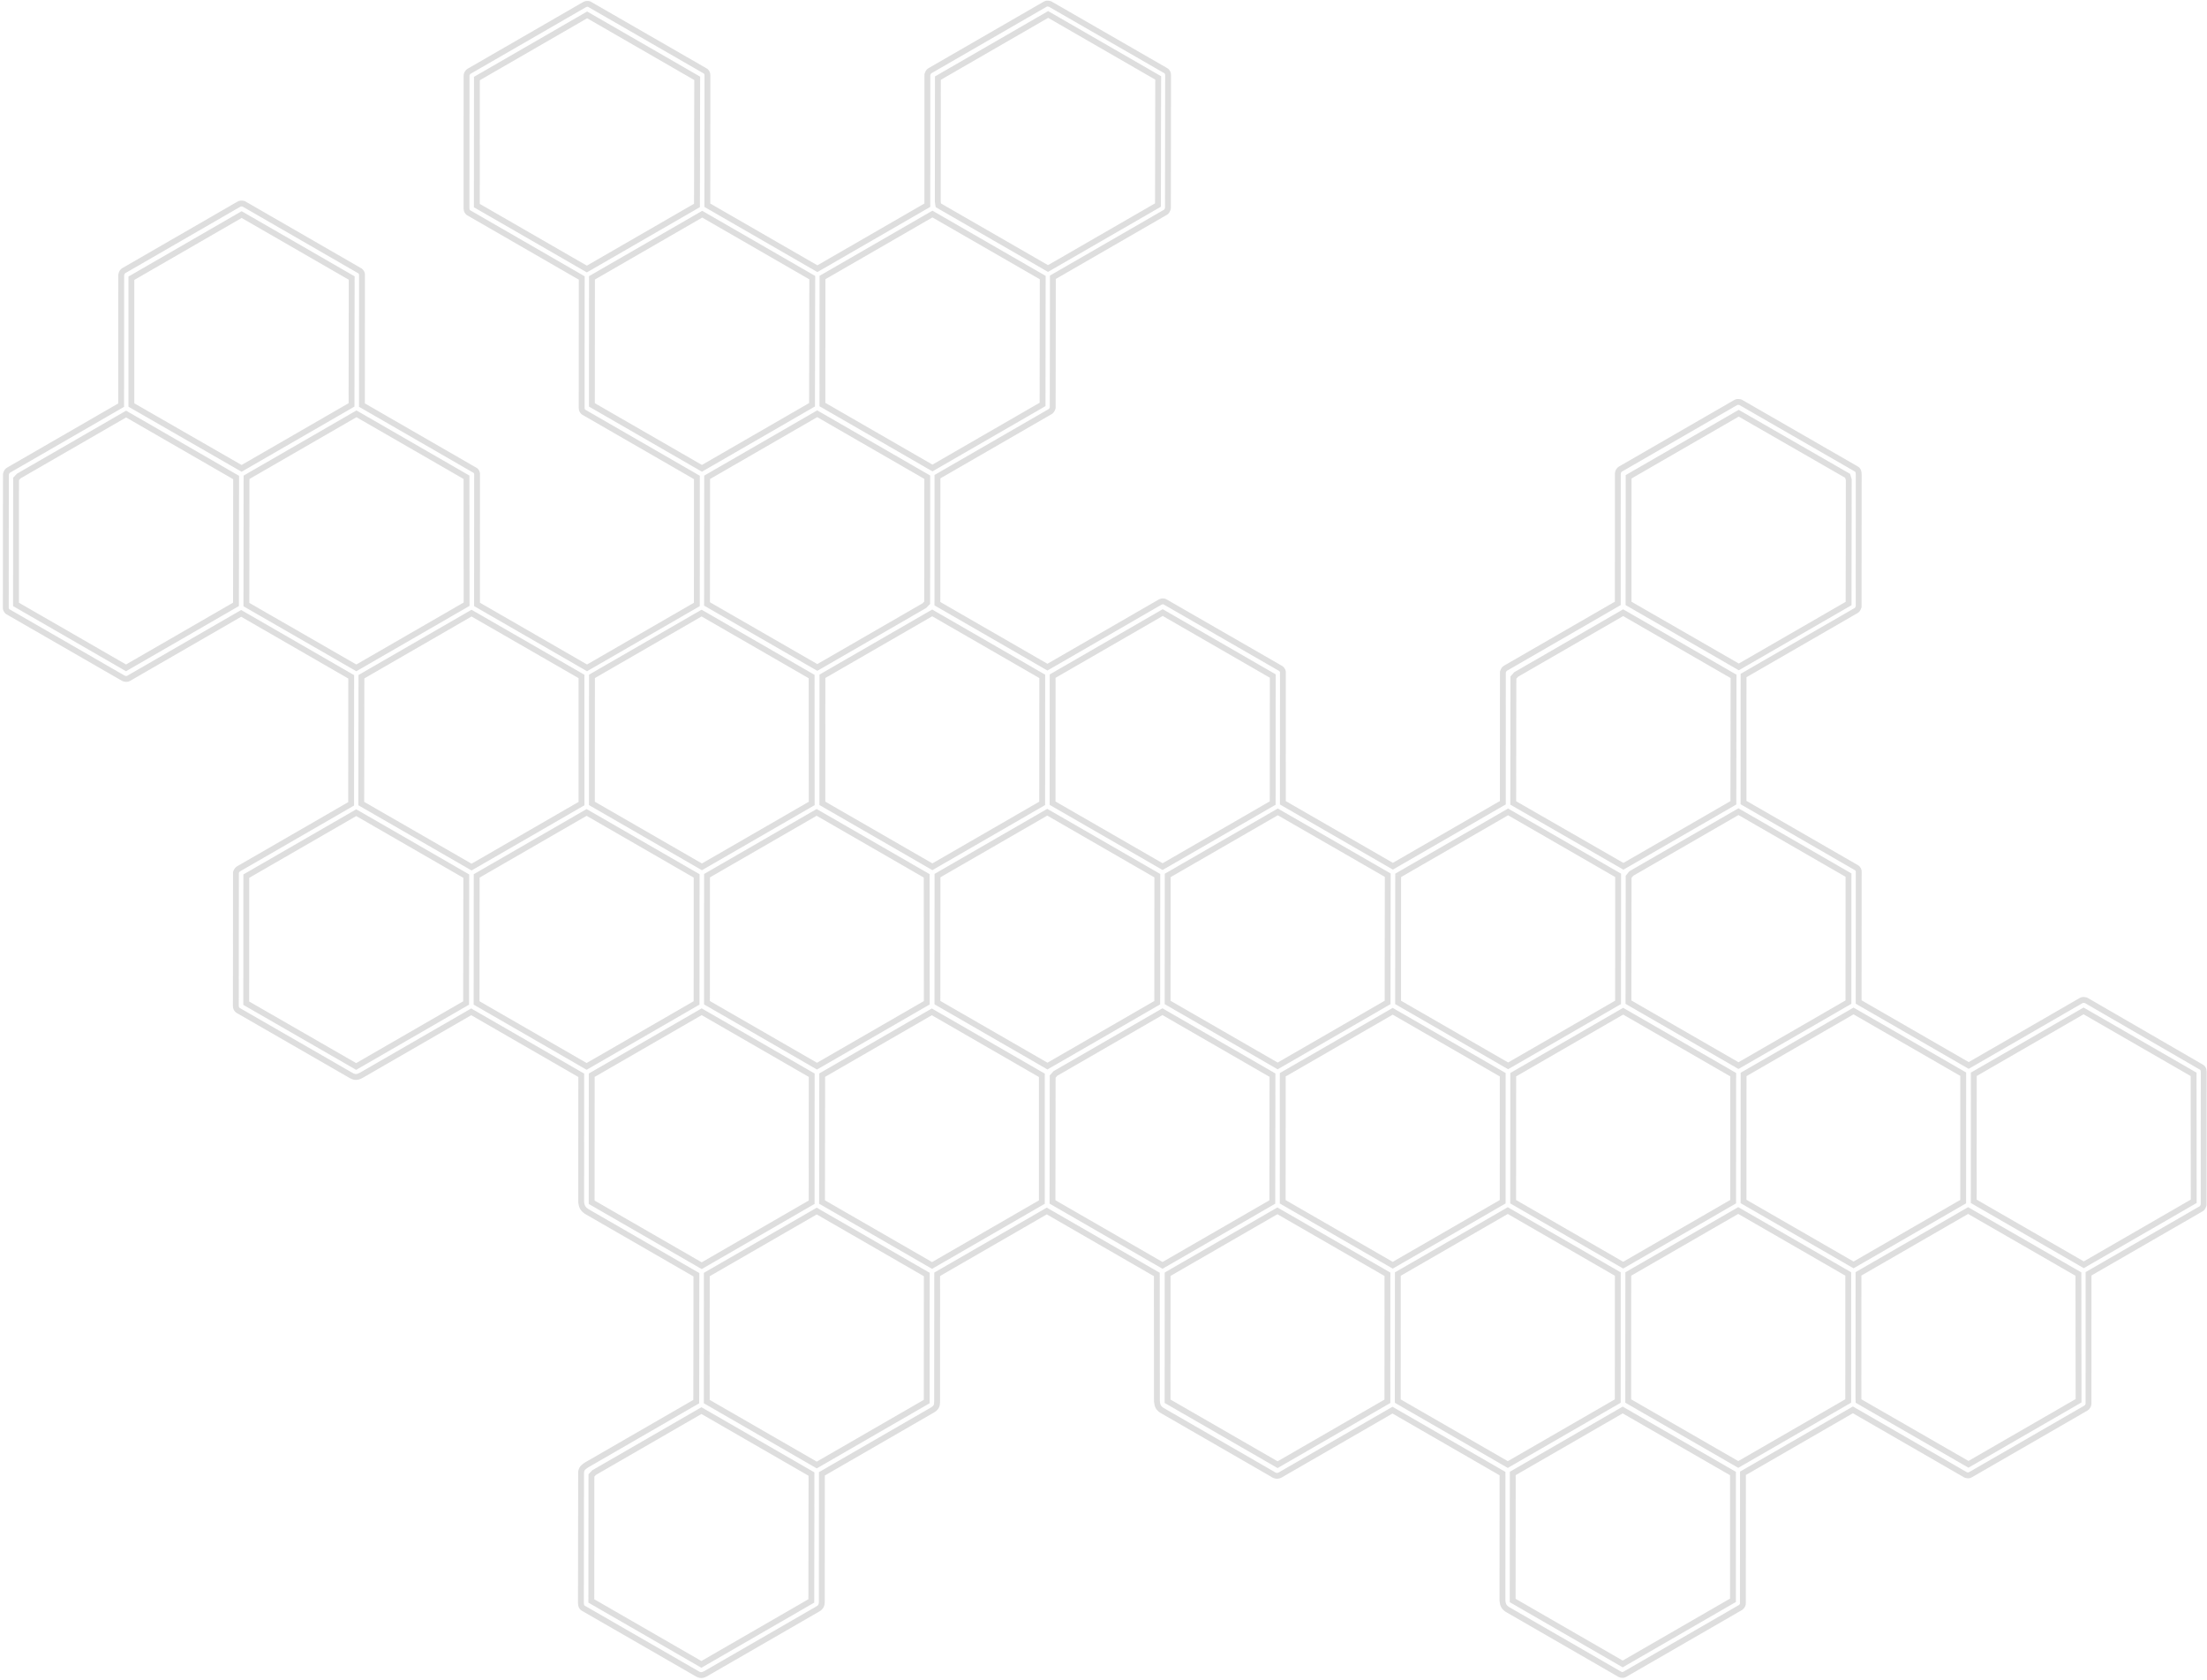 <svg width="754" height="574" viewBox="0 0 754 574" fill="none" xmlns="http://www.w3.org/2000/svg">
<g opacity="0.15">
<mask id="path-1-outside-1_46_38" maskUnits="userSpaceOnUse" x="-39.366" y="-148.55" width="834.099" height="870.701" fill="black">
<rect fill="white" x="-39.366" y="-148.55" width="834.099" height="870.701"/>
<path fill-rule="evenodd" clip-rule="evenodd" d="M2.199 208.443C2.358 208.717 2.571 208.96 2.863 209.084L42.191 231.735C42.395 231.836 42.569 231.883 42.884 231.92C43.199 231.958 43.569 231.964 43.954 231.742L82.394 209.548L119.987 231.226L119.964 274.621L81.524 296.815C81.18 297.013 81 297.292 80.854 297.518C80.836 297.545 80.819 297.571 80.802 297.597L80.768 297.676C80.66 297.927 80.579 298.112 80.616 298.29L80.569 343.674C80.562 344.044 80.665 344.35 80.824 344.624C80.982 344.899 81.164 345.087 81.487 345.266L119.932 367.403C121.308 368.174 122.067 368.064 123.427 367.36L160.987 345.675L198.579 367.353L198.557 410.748C198.757 412.193 199.066 412.906 200.331 413.821L237.923 435.499L237.869 478.839L200.309 500.524C198.79 501.533 198.468 502.208 198.524 503.53L198.465 547.751C198.499 548.317 198.602 548.623 198.729 548.842C198.887 549.117 199.101 549.359 199.392 549.483L237.837 571.621C239.342 572.565 239.96 572.426 241.363 571.633L278.924 549.947C280.367 549.203 280.813 548.561 280.763 546.91L280.786 503.515L318.346 481.83C319.846 480.982 320.178 480.274 320.154 478.738L320.176 435.343L357.626 413.721L395.219 435.399L395.251 478.762C395.413 480.288 395.713 481.002 396.939 481.811L434.531 503.489C435.973 504.508 436.777 504.363 438.223 503.406L475.728 481.753L513.321 503.431L513.298 546.826C513.454 548.28 513.725 548.99 514.954 549.821L553.43 572.013C553.635 572.114 553.808 572.16 554.123 572.198C554.525 572.258 554.831 572.154 555.161 571.964L594.536 549.231C594.921 549.009 595.156 548.653 595.258 548.448C595.383 548.157 595.484 547.952 595.444 547.755L595.464 503.338L633.024 481.653L671.5 503.845C671.705 503.946 671.878 503.992 672.193 504.03C672.508 504.067 672.846 504.018 673.231 503.796L712.606 481.063C712.95 480.865 713.13 480.586 713.276 480.36C713.294 480.333 713.311 480.306 713.328 480.281C713.453 479.989 713.5 479.816 713.514 479.588L713.534 435.17L751.974 412.977C752.359 412.755 752.539 412.431 752.664 412.14C752.788 411.848 752.89 411.643 752.85 411.447L752.882 366.29C752.849 365.724 752.8 365.387 752.674 365.167C752.515 364.893 752.302 364.65 752.01 364.526L712.792 341.811C712.587 341.71 712.414 341.664 712.099 341.626C711.784 341.589 711.414 341.583 711.029 341.805L672.589 363.998L634.996 342.32L635.015 297.903C635.054 297.588 634.95 297.282 634.792 297.008C634.634 296.734 634.452 296.546 634.128 296.367L595.652 274.175L595.675 230.78L634.115 208.586C634.5 208.364 634.68 208.041 634.805 207.749L634.839 207.67C634.948 207.419 635.028 207.234 634.992 207.056L635.017 162.269C634.99 161.334 634.919 161.082 634.76 160.808C634.602 160.534 634.388 160.291 634.097 160.167L594.769 137.515C594.564 137.414 594.359 137.313 594.076 137.33C593.761 137.293 593.391 137.287 593.006 137.509L553.631 160.242C553.287 160.441 553.107 160.72 552.961 160.945L552.959 160.948C552.942 160.974 552.926 161 552.909 161.025C552.822 161.228 552.788 161.401 552.76 161.545C552.748 161.608 552.737 161.665 552.723 161.718L552.704 206.135L514.318 228.297C513.933 228.519 513.754 228.842 513.629 229.134L513.594 229.213C513.486 229.464 513.406 229.649 513.442 229.827L513.423 274.244L475.863 295.93L438.27 274.252L438.289 229.834C438.327 229.52 438.224 229.213 438.066 228.939C437.907 228.665 437.694 228.422 437.402 228.298L398.074 205.647C397.869 205.545 397.664 205.444 397.381 205.462C397.066 205.424 396.728 205.473 396.343 205.695L357.848 227.92L320.255 206.242L320.278 162.847L358.773 140.622C359.158 140.4 359.338 140.077 359.463 139.785L359.497 139.706C359.605 139.455 359.685 139.27 359.649 139.092L359.7 94.73L398.14 72.536C398.415 72.377 398.682 72.077 398.83 71.699C398.955 71.407 399.001 71.234 399.016 71.006L399.064 25.622C399.047 25.338 398.998 25.001 398.84 24.726C398.682 24.452 398.5 24.264 398.177 24.085L358.849 1.434C358.713 1.313 358.512 1.29 358.241 1.259L358.155 1.249C357.84 1.211 357.47 1.205 357.085 1.428L317.71 24.161C317.326 24.383 317.146 24.706 317.021 24.998L316.986 25.077C316.878 25.328 316.798 25.513 316.834 25.691L316.815 70.108L279.255 91.794L241.662 70.116L241.681 25.698C241.665 25.415 241.616 25.078 241.458 24.803C241.299 24.529 241.086 24.286 240.794 24.162L201.467 1.511C201.331 1.39 201.13 1.367 200.859 1.336L200.773 1.326C200.458 1.288 200.065 1.369 199.68 1.591L160.305 24.324C159.961 24.523 159.781 24.801 159.635 25.027C159.617 25.055 159.6 25.081 159.583 25.107C159.458 25.398 159.388 25.658 159.397 25.8L159.381 71.239C159.398 71.522 159.446 71.86 159.605 72.134C159.763 72.409 159.977 72.651 160.268 72.775L198.744 94.968L198.725 139.385C198.742 139.668 198.79 140.006 198.949 140.28C199.107 140.554 199.321 140.797 199.612 140.921L238.088 163.113L238.066 206.508L200.56 228.162L162.968 206.484L162.987 162.067C163.025 161.752 162.922 161.446 162.763 161.172C162.605 160.897 162.423 160.71 162.132 160.585L123.656 138.393L123.675 93.976C123.713 93.661 123.609 93.355 123.451 93.081C123.293 92.806 123.079 92.564 122.788 92.44L83.428 69.733C83.292 69.613 83.092 69.59 82.821 69.558L82.735 69.548C82.42 69.511 82.05 69.505 81.665 69.727L42.29 92.46C41.905 92.683 41.725 93.006 41.6 93.297C41.475 93.589 41.428 93.762 41.413 93.99L41.394 138.408L2.899 160.633C2.514 160.855 2.334 161.179 2.209 161.47L2.175 161.55C2.067 161.8 1.987 161.985 2.023 162.163L1.976 207.548C1.937 207.862 2.041 208.168 2.199 208.443ZM121.684 364.343L159.245 342.657L159.299 299.317L121.706 277.639L84.146 299.324L84.123 342.719L121.684 364.343ZM239.621 568.615L277.181 546.93L277.236 503.589L239.643 481.911L203.018 503.057L202.053 504.053L202.028 546.937L239.621 568.615ZM43.06 228.161L80.62 206.476L80.674 163.135L43.082 141.457L6.456 162.603L5.492 163.599L5.467 206.483L43.06 228.161ZM121.739 228.166L159.409 206.417L159.377 163.053L121.785 141.375L84.224 163.061L84.178 206.543L121.739 228.166ZM161.106 296.225L198.667 274.539L198.658 231.089L161.097 209.466L123.482 231.183L123.427 274.524L161.106 296.225ZM82.537 160.011L120.097 138.326L120.152 94.986L82.559 73.308L44.889 95.057L44.889 138.365L82.537 160.011ZM200.419 364.316L237.979 342.63L238.002 299.235L200.409 277.557L162.849 299.243L162.826 342.638L200.419 364.316ZM279.043 500.497L316.604 478.812L316.626 435.417L279.034 413.739L241.473 435.424L241.451 478.819L279.043 500.497ZM239.731 432.407L277.291 410.721L277.314 367.326L239.721 345.648L202.161 367.333L202.138 410.729L239.731 432.407ZM239.809 296.143L277.315 274.489L277.282 231.126L239.69 209.448L202.239 231.07L202.217 274.465L239.809 296.143ZM279.122 364.234L316.627 342.58L316.594 299.217L279.002 277.539L241.552 299.161L241.529 342.556L279.122 364.234ZM318.434 432.325L355.939 410.671L355.938 367.363L318.346 345.685L280.896 367.307L280.841 410.647L318.434 432.325ZM200.497 91.907L238.112 70.19L238.19 26.763L200.597 5.085L162.927 26.834L162.904 70.229L200.497 91.907ZM239.809 159.998L277.425 138.281L277.502 94.854L239.91 73.176L202.239 94.925L202.217 138.32L239.809 159.998ZM315.802 206.911L316.767 205.915L316.791 163.031L279.198 141.353L241.583 163.071L241.552 206.324L279.232 228.025L315.802 206.911ZM318.544 296.116L356.049 274.463L356.072 231.067L318.479 209.389L280.974 231.043L280.951 274.438L318.544 296.116ZM397.168 432.298L434.674 410.644L434.728 367.304L397.135 345.626L360.565 366.74L359.632 367.791L359.576 410.62L397.168 432.298ZM357.856 364.207L395.361 342.553L395.384 299.158L357.791 277.48L320.286 299.134L320.263 342.529L357.856 364.207ZM436.481 500.389L473.986 478.735L474.008 435.34L436.416 413.662L398.911 435.316L398.888 478.711L436.481 500.389ZM554.386 568.461L592.056 546.712L592.055 503.404L554.376 481.703L516.816 503.388L516.793 546.783L554.386 568.461ZM318.567 159.884L356.182 138.167L356.237 94.827L318.557 73.126L280.997 94.811L280.974 138.207L318.567 159.884ZM475.816 432.248L513.376 410.562L513.399 367.167L475.806 345.489L438.246 367.175L438.224 410.57L475.816 432.248ZM515.128 500.339L552.689 478.653L552.711 435.258L515.119 413.58L477.558 435.266L477.536 478.661L515.128 500.339ZM397.192 296.066L434.807 274.349L434.829 230.954L397.237 209.276L359.622 230.993L359.599 274.388L397.192 296.066ZM436.504 364.157L474.064 342.472L474.11 298.99L436.549 277.367L398.934 299.084L398.911 342.479L436.504 364.157ZM515.238 364.13L552.799 342.445L552.821 299.05L515.229 277.372L477.668 299.057L477.646 342.452L515.238 364.13ZM593.863 500.312L631.423 478.626L631.446 435.231L593.853 413.553L556.293 435.239L556.27 478.634L593.863 500.312ZM554.551 432.221L592.111 410.536L592.134 367.14L554.541 345.462L516.981 367.148L516.958 410.543L554.551 432.221ZM358.044 91.735L395.605 70.05L395.682 26.623L358.09 4.945L320.419 26.694L320.385 68.925L320.57 70.135L358.044 91.735ZM554.629 295.958L592.189 274.272L592.252 231.073L554.541 209.317L517.971 230.431L517.037 231.482L516.981 274.311L554.629 295.958ZM672.511 500.262L710.126 478.545L710.07 435.268L672.391 413.567L634.941 435.189L634.915 477.562L634.95 478.639L672.511 500.262ZM593.941 364.048L631.501 342.363L631.524 298.968L593.931 277.29L557.306 298.436L556.405 299.541L556.349 342.37L593.941 364.048ZM633.253 432.139L670.704 410.517L670.718 366.981L633.244 345.381L595.683 367.066L595.661 410.461L633.253 432.139ZM631.556 206.186L631.614 163.868L631.224 162.557L594.018 141.168L556.403 162.885L556.372 206.139L594.051 227.84L631.556 206.186ZM711.901 432.089L749.462 410.404L749.429 367.04L711.837 345.362L674.331 367.016L674.309 410.411L711.901 432.089Z"/>
</mask>
<path d="M81.262 297.794C81.25 297.822 81.238 297.849 81.227 297.875L80.309 297.478C80.32 297.452 80.332 297.426 80.343 297.4L81.262 297.794ZM634.345 207.552C634.358 207.524 634.369 207.497 634.38 207.471L635.298 207.869C635.287 207.894 635.276 207.92 635.265 207.946L634.345 207.552ZM514.088 229.331C514.076 229.359 514.064 229.386 514.053 229.412L513.135 229.015C513.147 228.989 513.158 228.963 513.169 228.937L514.088 229.331ZM359.003 139.588C359.015 139.56 359.027 139.532 359.038 139.507L359.956 139.904C359.945 139.93 359.933 139.956 359.922 139.982L359.003 139.588ZM358.184 1.756C358.156 1.752 358.127 1.749 358.096 1.745L358.215 0.752C358.243 0.756 358.271 0.759 358.299 0.762L358.184 1.756ZM317.48 25.195C317.468 25.223 317.456 25.251 317.445 25.276L316.528 24.879C316.539 24.853 316.55 24.827 316.561 24.801L317.48 25.195ZM200.802 1.833C200.774 1.829 200.744 1.826 200.714 1.822L200.832 0.829C200.861 0.833 200.888 0.836 200.916 0.839L200.802 1.833ZM82.763 70.055C82.736 70.052 82.706 70.049 82.676 70.045L82.794 69.052C82.822 69.055 82.85 69.058 82.878 69.062L82.763 70.055ZM2.669 161.667C2.657 161.695 2.645 161.723 2.634 161.748L1.716 161.351C1.728 161.325 1.739 161.299 1.75 161.273L2.669 161.667ZM2.863 209.084L3.255 208.164L3.31 208.187L3.362 208.217L2.863 209.084ZM42.191 231.735L41.748 232.632L41.719 232.618L41.691 232.602L42.191 231.735ZM82.394 209.548L81.894 208.682L82.394 208.394L82.894 208.682L82.394 209.548ZM119.987 231.226L120.486 230.36L120.987 230.649L120.987 231.227L119.987 231.226ZM119.964 274.621L120.964 274.622L120.964 275.199L120.464 275.487L119.964 274.621ZM80.802 297.597L79.884 297.201L79.919 297.119L79.968 297.045L80.802 297.597ZM80.616 298.29L81.596 298.09L81.616 298.19L81.616 298.291L80.616 298.29ZM80.569 343.674L81.569 343.676L81.569 343.684L81.568 343.692L80.569 343.674ZM81.487 345.266L81.972 344.391L81.979 344.395L81.986 344.399L81.487 345.266ZM119.932 367.403L119.443 368.275L119.433 368.27L119.932 367.403ZM198.524 503.53L199.524 503.487L199.524 503.509L199.524 503.531L198.524 503.53ZM198.465 547.751L197.467 547.81L197.465 547.78L197.465 547.749L198.465 547.751ZM199.392 549.483L199.784 548.563L199.839 548.587L199.891 548.617L199.392 549.483ZM237.837 571.621L238.336 570.754L238.352 570.764L238.368 570.774L237.837 571.621ZM514.954 549.821L514.454 550.687L514.423 550.669L514.394 550.649L514.954 549.821ZM553.43 572.013L552.987 572.91L552.958 572.895L552.93 572.879L553.43 572.013ZM554.123 572.198L554.242 571.205L554.257 571.206L554.273 571.209L554.123 572.198ZM595.258 548.448L596.177 548.842L596.166 548.868L596.154 548.893L595.258 548.448ZM595.444 547.755L594.465 547.955L594.444 547.856L594.444 547.755L595.444 547.755ZM595.464 503.338L594.464 503.338L594.464 502.761L594.964 502.472L595.464 503.338ZM633.024 481.653L632.524 480.787L633.023 480.498L633.523 480.787L633.024 481.653ZM671.5 503.845L671.057 504.742L671.028 504.727L671 504.711L671.5 503.845ZM713.328 480.281L714.247 480.674L714.212 480.758L714.162 480.833L713.328 480.281ZM713.514 479.588L714.514 479.588L714.514 479.621L714.512 479.653L713.514 479.588ZM713.534 435.17L712.534 435.17L712.534 434.593L713.034 434.304L713.534 435.17ZM752.85 411.447L751.87 411.647L751.85 411.547L751.85 411.446L752.85 411.447ZM752.882 366.29L753.881 366.231L753.882 366.261L753.882 366.291L752.882 366.29ZM752.01 364.526L751.618 365.446L751.562 365.422L751.509 365.391L752.01 364.526ZM712.792 341.811L713.235 340.914L713.265 340.929L713.294 340.946L712.792 341.811ZM672.589 363.998L673.089 364.864L672.589 365.153L672.089 364.865L672.589 363.998ZM634.996 342.32L634.497 343.187L633.996 342.898L633.996 342.32L634.996 342.32ZM635.015 297.903L634.015 297.903L634.015 297.842L634.023 297.782L635.015 297.903ZM634.128 296.367L633.644 297.242L633.636 297.237L633.629 297.233L634.128 296.367ZM595.652 274.175L595.153 275.041L594.652 274.752L594.652 274.174L595.652 274.175ZM595.675 230.78L594.675 230.779L594.675 230.202L595.175 229.913L595.675 230.78ZM634.805 207.749L633.886 207.355L633.887 207.353L634.805 207.749ZM634.992 207.056L634.012 207.256L633.991 207.157L633.992 207.055L634.992 207.056ZM635.017 162.269L636.017 162.24L636.017 162.255L636.017 162.27L635.017 162.269ZM634.097 160.167L633.705 161.087L633.65 161.063L633.598 161.033L634.097 160.167ZM594.769 137.515L595.211 136.619L595.24 136.633L595.268 136.649L594.769 137.515ZM594.076 137.33L594.136 138.329L594.047 138.334L593.957 138.323L594.076 137.33ZM552.909 161.025L551.99 160.631L552.025 160.548L552.075 160.473L552.909 161.025ZM552.723 161.718L551.723 161.717L551.723 161.585L551.757 161.458L552.723 161.718ZM552.704 206.135L553.704 206.135L553.703 206.713L553.204 207.001L552.704 206.135ZM513.629 229.134L514.548 229.528L514.547 229.53L513.629 229.134ZM513.442 229.827L514.422 229.627L514.442 229.726L514.442 229.827L513.442 229.827ZM513.423 274.244L514.423 274.245L514.423 274.822L513.923 275.11L513.423 274.244ZM475.863 295.93L476.363 296.796L475.863 297.084L475.363 296.796L475.863 295.93ZM438.27 274.252L437.771 275.118L437.27 274.829L437.27 274.251L438.27 274.252ZM438.289 229.834L437.289 229.834L437.289 229.773L437.297 229.714L438.289 229.834ZM437.402 228.298L437.01 229.218L436.955 229.195L436.903 229.165L437.402 228.298ZM398.074 205.647L398.517 204.75L398.546 204.764L398.574 204.78L398.074 205.647ZM397.381 205.462L397.442 206.46L397.352 206.465L397.263 206.455L397.381 205.462ZM357.848 227.92L358.348 228.786L357.848 229.075L357.348 228.787L357.848 227.92ZM320.255 206.242L319.756 207.109L319.255 206.82L319.255 206.242L320.255 206.242ZM320.278 162.847L319.278 162.847L319.278 162.27L319.778 161.981L320.278 162.847ZM359.463 139.785L358.543 139.391L358.545 139.389L359.463 139.785ZM359.649 139.092L358.669 139.292L358.649 139.192L358.649 139.091L359.649 139.092ZM359.7 94.73L358.7 94.728L358.701 94.152L359.2 93.864L359.7 94.73ZM398.83 71.699L397.899 71.334L397.905 71.32L397.911 71.305L398.83 71.699ZM399.016 71.006L400.016 71.007L400.016 71.039L400.014 71.071L399.016 71.006ZM399.064 25.622L400.062 25.562L400.064 25.593L400.064 25.622L399.064 25.622ZM398.177 24.085L397.692 24.96L397.685 24.956L397.677 24.952L398.177 24.085ZM358.849 1.434L358.35 2.3L358.262 2.25L358.186 2.182L358.849 1.434ZM358.155 1.249L358.04 2.242L358.037 2.242L358.155 1.249ZM317.021 24.998L317.94 25.392L317.939 25.394L317.021 24.998ZM316.834 25.691L317.814 25.491L317.834 25.59L317.834 25.691L316.834 25.691ZM316.815 70.108L317.815 70.109L317.815 70.686L317.315 70.974L316.815 70.108ZM279.255 91.794L279.755 92.66L279.255 92.948L278.755 92.66L279.255 91.794ZM241.662 70.116L241.163 70.982L240.662 70.693L240.662 70.115L241.662 70.116ZM241.681 25.698L242.68 25.639L242.681 25.669L242.681 25.699L241.681 25.698ZM240.794 24.162L240.402 25.082L240.347 25.059L240.295 25.029L240.794 24.162ZM201.467 1.511L200.967 2.377L200.88 2.327L200.804 2.259L201.467 1.511ZM200.773 1.326L200.657 2.319L200.655 2.319L200.773 1.326ZM159.583 25.107L158.664 24.713L158.7 24.63L158.749 24.555L159.583 25.107ZM159.397 25.8L160.395 25.741L160.397 25.77L160.397 25.8L159.397 25.8ZM159.381 71.239L158.383 71.298L158.381 71.268L158.381 71.239L159.381 71.239ZM160.268 72.775L160.66 71.855L160.716 71.879L160.768 71.909L160.268 72.775ZM198.744 94.968L199.244 94.101L199.745 94.39L199.744 94.968L198.744 94.968ZM198.725 139.385L197.727 139.444L197.725 139.414L197.725 139.384L198.725 139.385ZM199.612 140.921L200.004 140.001L200.06 140.025L200.112 140.055L199.612 140.921ZM238.088 163.113L238.588 162.247L239.089 162.536L239.088 163.114L238.088 163.113ZM238.066 206.508L239.066 206.509L239.065 207.086L238.566 207.374L238.066 206.508ZM200.56 228.162L201.06 229.028L200.561 229.317L200.061 229.028L200.56 228.162ZM162.968 206.484L162.468 207.35L161.968 207.062L161.968 206.484L162.968 206.484ZM162.987 162.067L161.987 162.066L161.987 162.006L161.994 161.946L162.987 162.067ZM162.132 160.585L161.74 161.505L161.684 161.482L161.632 161.452L162.132 160.585ZM123.656 138.393L123.156 139.259L122.655 138.971L122.656 138.393L123.656 138.393ZM123.675 93.976L122.675 93.975L122.675 93.915L122.682 93.855L123.675 93.976ZM122.788 92.44L122.396 93.36L122.34 93.336L122.288 93.306L122.788 92.44ZM83.428 69.733L82.928 70.6L82.841 70.549L82.765 70.482L83.428 69.733ZM82.735 69.548L82.619 70.542L82.616 70.541L82.735 69.548ZM41.413 93.99L40.413 93.99L40.413 93.957L40.416 93.925L41.413 93.99ZM41.394 138.408L42.394 138.408L42.394 138.985L41.894 139.274L41.394 138.408ZM2.209 161.47L3.129 161.864L3.128 161.866L2.209 161.47ZM2.023 162.163L3.003 161.963L3.023 162.063L3.023 162.164L2.023 162.163ZM1.976 207.548L2.976 207.549L2.976 207.609L2.968 207.668L1.976 207.548ZM159.245 342.657L160.245 342.658L160.244 343.235L159.745 343.523L159.245 342.657ZM121.684 364.343L122.184 365.209L121.685 365.497L121.185 365.209L121.684 364.343ZM84.123 342.719L83.624 343.586L83.123 343.297L83.123 342.719L84.123 342.719ZM84.146 299.324L83.146 299.324L83.146 298.747L83.646 298.458L84.146 299.324ZM121.706 277.639L121.206 276.773L121.706 276.484L122.206 276.773L121.706 277.639ZM159.299 299.317L159.798 298.451L160.3 298.74L160.299 299.318L159.299 299.317ZM277.181 546.93L278.181 546.931L278.181 547.507L277.681 547.796L277.181 546.93ZM239.621 568.615L240.121 569.481L239.621 569.77L239.122 569.481L239.621 568.615ZM202.028 546.937L201.529 547.803L201.028 547.515L201.028 546.937L202.028 546.937ZM202.053 504.053L201.053 504.053L201.053 503.648L201.335 503.357L202.053 504.053ZM203.018 503.057L202.299 502.361L202.397 502.261L202.518 502.191L203.018 503.057ZM239.643 481.911L239.143 481.045L239.643 480.757L240.143 481.045L239.643 481.911ZM277.236 503.589L277.735 502.723L278.236 503.012L278.236 503.591L277.236 503.589ZM80.62 206.476L81.62 206.477L81.619 207.053L81.12 207.342L80.62 206.476ZM43.06 228.161L43.56 229.027L43.06 229.315L42.56 229.027L43.06 228.161ZM5.467 206.483L4.968 207.349L4.467 207.06L4.467 206.482L5.467 206.483ZM5.492 163.599L4.492 163.598L4.492 163.194L4.773 162.903L5.492 163.599ZM6.456 162.603L5.738 161.907L5.835 161.807L5.956 161.737L6.456 162.603ZM43.082 141.457L42.582 140.591L43.081 140.303L43.581 140.591L43.082 141.457ZM80.674 163.135L81.174 162.269L81.675 162.558L81.674 163.136L80.674 163.135ZM241.363 571.633L241.863 572.499L241.855 572.503L241.363 571.633ZM278.924 549.947L278.424 549.081L278.444 549.07L278.465 549.059L278.924 549.947ZM198.557 410.748L197.566 410.885L197.557 410.817L197.557 410.748L198.557 410.748ZM123.427 367.36L123.927 368.226L123.907 368.238L123.886 368.248L123.427 367.36ZM160.987 345.675L160.487 344.809L160.986 344.52L161.486 344.809L160.987 345.675ZM198.579 367.353L199.079 366.487L199.58 366.775L199.579 367.353L198.579 367.353ZM237.869 478.839L238.869 478.84L238.868 479.417L238.369 479.705L237.869 478.839ZM200.309 500.524L199.756 499.691L199.782 499.674L199.809 499.658L200.309 500.524ZM200.331 413.821L199.831 414.687L199.786 414.661L199.745 414.631L200.331 413.821ZM237.923 435.499L238.423 434.632L238.924 434.921L238.923 435.5L237.923 435.499ZM159.409 206.417L160.409 206.416L160.41 206.994L159.909 207.283L159.409 206.417ZM121.739 228.166L122.239 229.032L121.74 229.32L121.24 229.032L121.739 228.166ZM84.178 206.543L83.679 207.409L83.178 207.12L83.178 206.542L84.178 206.543ZM84.224 163.061L83.224 163.06L83.225 162.483L83.724 162.195L84.224 163.061ZM121.785 141.375L121.285 140.509L121.784 140.221L122.284 140.509L121.785 141.375ZM159.377 163.053L159.877 162.187L160.377 162.476L160.377 163.053L159.377 163.053ZM198.667 274.539L199.667 274.539L199.667 275.117L199.167 275.405L198.667 274.539ZM161.106 296.225L161.606 297.091L161.107 297.379L160.607 297.091L161.106 296.225ZM123.427 274.524L122.928 275.39L122.427 275.101L122.427 274.523L123.427 274.524ZM123.482 231.183L122.482 231.182L122.482 230.606L122.982 230.317L123.482 231.183ZM161.097 209.466L160.597 208.6L161.096 208.312L161.596 208.6L161.097 209.466ZM198.658 231.089L199.157 230.223L199.658 230.511L199.658 231.089L198.658 231.089ZM120.097 138.326L121.097 138.327L121.096 138.904L120.597 139.192L120.097 138.326ZM82.537 160.011L83.037 160.877L82.538 161.166L82.038 160.878L82.537 160.011ZM44.889 138.365L44.391 139.232L43.889 138.944L43.889 138.365L44.889 138.365ZM44.889 95.057L43.889 95.057L43.889 94.479L44.389 94.191L44.889 95.057ZM82.559 73.308L82.059 72.442L82.559 72.153L83.058 72.442L82.559 73.308ZM120.152 94.986L120.651 94.119L121.152 94.409L121.152 94.987L120.152 94.986ZM237.979 342.63L238.979 342.631L238.979 343.208L238.479 343.496L237.979 342.63ZM200.419 364.316L200.919 365.182L200.419 365.47L199.919 365.182L200.419 364.316ZM162.826 342.638L162.327 343.504L161.826 343.215L161.826 342.637L162.826 342.638ZM162.849 299.243L161.849 299.242L161.849 298.665L162.349 298.377L162.849 299.243ZM200.409 277.557L199.909 276.691L200.409 276.403L200.909 276.691L200.409 277.557ZM238.002 299.235L238.501 298.369L239.002 298.658L239.002 299.236L238.002 299.235ZM316.604 478.812L317.604 478.812L317.603 479.389L317.104 479.678L316.604 478.812ZM279.043 500.497L279.543 501.363L279.044 501.652L278.544 501.364L279.043 500.497ZM241.451 478.819L240.951 479.686L240.45 479.397L240.451 478.819L241.451 478.819ZM241.473 435.424L240.473 435.424L240.474 434.847L240.973 434.558L241.473 435.424ZM279.034 413.739L278.534 412.873L279.033 412.584L279.533 412.873L279.034 413.739ZM316.626 435.417L317.126 434.551L317.626 434.839L317.626 435.417L316.626 435.417ZM277.291 410.721L278.291 410.722L278.291 411.299L277.791 411.587L277.291 410.721ZM239.731 432.407L240.231 433.273L239.731 433.561L239.232 433.273L239.731 432.407ZM202.138 410.729L201.639 411.595L201.138 411.306L201.138 410.728L202.138 410.729ZM202.161 367.333L201.161 367.333L201.161 366.756L201.661 366.467L202.161 367.333ZM239.721 345.648L239.221 344.782L239.721 344.493L240.221 344.782L239.721 345.648ZM277.314 367.326L277.813 366.46L278.314 366.748L278.314 367.327L277.314 367.326ZM280.763 546.91L279.763 546.94L279.763 546.925L279.763 546.91L280.763 546.91ZM280.786 503.515L279.786 503.515L279.786 502.938L280.286 502.649L280.786 503.515ZM318.346 481.83L317.846 480.964L317.854 480.959L318.346 481.83ZM277.315 274.489L278.315 274.489L278.315 275.067L277.815 275.355L277.315 274.489ZM239.809 296.143L240.309 297.009L239.81 297.298L239.31 297.009L239.809 296.143ZM202.217 274.465L201.717 275.331L201.216 275.043L201.217 274.465L202.217 274.465ZM202.239 231.07L201.239 231.069L201.24 230.492L201.739 230.204L202.239 231.07ZM239.69 209.448L239.19 208.582L239.689 208.294L240.189 208.582L239.69 209.448ZM277.282 231.126L277.782 230.26L278.282 230.548L278.282 231.125L277.282 231.126ZM395.251 478.762L394.257 478.867L394.251 478.815L394.251 478.763L395.251 478.762ZM320.154 478.738L319.154 478.754L319.154 478.746L319.154 478.737L320.154 478.738ZM320.176 435.343L319.176 435.342L319.176 434.765L319.676 434.477L320.176 435.343ZM357.626 413.721L357.126 412.855L357.626 412.566L358.126 412.854L357.626 413.721ZM395.219 435.399L395.719 434.532L396.219 434.821L396.219 435.398L395.219 435.399ZM396.939 481.811L396.439 482.678L396.413 482.663L396.388 482.646L396.939 481.811ZM434.531 503.489L435.031 502.623L435.071 502.646L435.108 502.673L434.531 503.489ZM316.627 342.58L317.627 342.58L317.627 343.157L317.127 343.446L316.627 342.58ZM279.122 364.234L279.622 365.1L279.122 365.388L278.622 365.1L279.122 364.234ZM241.529 342.556L241.029 343.422L240.529 343.133L240.529 342.555L241.529 342.556ZM241.552 299.161L240.552 299.16L240.552 298.583L241.052 298.295L241.552 299.161ZM279.002 277.539L278.502 276.673L279.002 276.384L279.501 276.673L279.002 277.539ZM316.594 299.217L317.094 298.351L317.594 298.639L317.594 299.216L316.594 299.217ZM355.939 410.671L356.939 410.671L356.939 411.248L356.439 411.537L355.939 410.671ZM318.434 432.325L318.934 433.191L318.434 433.479L317.934 433.191L318.434 432.325ZM280.841 410.647L280.342 411.513L279.841 411.224L279.841 410.646L280.841 410.647ZM280.896 367.307L279.896 367.305L279.896 366.729L280.396 366.441L280.896 367.307ZM318.346 345.685L317.846 344.819L318.346 344.53L318.845 344.818L318.346 345.685ZM355.938 367.363L356.438 366.496L356.938 366.785L356.938 367.363L355.938 367.363ZM238.112 70.19L239.112 70.192L239.111 70.768L238.612 71.056L238.112 70.19ZM200.497 91.907L200.997 92.773L200.497 93.062L199.997 92.773L200.497 91.907ZM162.904 70.229L162.405 71.096L161.904 70.807L161.904 70.229L162.904 70.229ZM162.927 26.834L161.927 26.834L161.927 26.256L162.427 25.968L162.927 26.834ZM200.597 5.085L200.097 4.219L200.597 3.931L201.097 4.219L200.597 5.085ZM238.19 26.763L238.689 25.897L239.191 26.186L239.19 26.765L238.19 26.763ZM277.425 138.281L278.425 138.283L278.423 138.859L277.925 139.147L277.425 138.281ZM239.809 159.998L240.309 160.864L239.81 161.153L239.31 160.864L239.809 159.998ZM202.217 138.32L201.717 139.186L201.216 138.898L201.217 138.32L202.217 138.32ZM202.239 94.925L201.239 94.924L201.24 94.347L201.739 94.059L202.239 94.925ZM239.91 73.176L239.41 72.31L239.909 72.022L240.409 72.31L239.91 73.176ZM277.502 94.854L278.002 93.988L278.503 94.277L278.502 94.856L277.502 94.854ZM316.767 205.915L317.767 205.916L317.766 206.321L317.485 206.611L316.767 205.915ZM315.802 206.911L316.52 207.607L316.423 207.708L316.302 207.777L315.802 206.911ZM279.232 228.025L279.732 228.891L279.232 229.18L278.732 228.892L279.232 228.025ZM241.552 206.324L241.053 207.191L240.552 206.902L240.552 206.324L241.552 206.324ZM241.583 163.071L240.583 163.07L240.584 162.493L241.083 162.205L241.583 163.071ZM279.198 141.353L278.698 140.487L279.198 140.199L279.698 140.487L279.198 141.353ZM316.791 163.031L317.291 162.165L317.791 162.454L317.791 163.032L316.791 163.031ZM356.049 274.463L357.049 274.463L357.049 275.04L356.549 275.329L356.049 274.463ZM318.544 296.116L319.044 296.982L318.544 297.271L318.044 296.982L318.544 296.116ZM280.951 274.438L280.452 275.304L279.951 275.016L279.951 274.438L280.951 274.438ZM280.974 231.043L279.974 231.043L279.974 230.466L280.474 230.177L280.974 231.043ZM318.479 209.389L317.979 208.523L318.479 208.235L318.979 208.523L318.479 209.389ZM356.072 231.067L356.571 230.201L357.072 230.49L357.072 231.068L356.072 231.067ZM434.674 410.644L435.674 410.645L435.673 411.222L435.174 411.51L434.674 410.644ZM397.168 432.298L397.668 433.164L397.169 433.452L396.669 433.164L397.168 432.298ZM359.576 410.62L359.076 411.486L358.575 411.197L358.576 410.619L359.576 410.62ZM359.632 367.791L358.632 367.789L358.632 367.41L358.884 367.127L359.632 367.791ZM360.565 366.74L359.817 366.076L359.925 365.955L360.065 365.874L360.565 366.74ZM397.135 345.626L396.635 344.76L397.135 344.471L397.635 344.76L397.135 345.626ZM434.728 367.304L435.227 366.438L435.729 366.727L435.728 367.305L434.728 367.304ZM513.298 546.826L512.304 546.932L512.298 546.879L512.298 546.825L513.298 546.826ZM438.223 503.406L437.671 502.573L437.696 502.556L437.723 502.54L438.223 503.406ZM475.728 481.753L475.228 480.887L475.728 480.598L476.228 480.887L475.728 481.753ZM513.321 503.431L513.82 502.564L514.321 502.853L514.321 503.431L513.321 503.431ZM395.361 342.553L396.361 342.554L396.361 343.131L395.861 343.419L395.361 342.553ZM357.856 364.207L358.356 365.073L357.856 365.362L357.357 365.073L357.856 364.207ZM320.263 342.529L319.764 343.395L319.263 343.107L319.263 342.529L320.263 342.529ZM320.286 299.134L319.286 299.133L319.286 298.556L319.786 298.268L320.286 299.134ZM357.791 277.48L357.291 276.614L357.791 276.326L358.291 276.614L357.791 277.48ZM395.384 299.158L395.883 298.292L396.384 298.581L396.384 299.159L395.384 299.158ZM473.986 478.735L474.986 478.736L474.986 479.313L474.486 479.601L473.986 478.735ZM436.481 500.389L436.981 501.255L436.481 501.543L435.981 501.255L436.481 500.389ZM398.888 478.711L398.388 479.577L397.888 479.288L397.888 478.71L398.888 478.711ZM398.911 435.316L397.911 435.315L397.911 434.738L398.411 434.45L398.911 435.316ZM436.416 413.662L435.916 412.796L436.416 412.507L436.915 412.796L436.416 413.662ZM474.008 435.34L474.508 434.474L475.009 434.762L475.008 435.34L474.008 435.34ZM592.056 546.712L593.056 546.712L593.056 547.29L592.556 547.578L592.056 546.712ZM554.386 568.461L554.886 569.327L554.386 569.616L553.886 569.328L554.386 568.461ZM516.793 546.783L516.294 547.65L515.793 547.361L515.793 546.783L516.793 546.783ZM516.816 503.388L515.816 503.388L515.816 502.811L516.316 502.522L516.816 503.388ZM554.376 481.703L553.876 480.837L554.375 480.548L554.875 480.836L554.376 481.703ZM592.055 503.404L592.554 502.537L593.055 502.826L593.055 503.404L592.055 503.404ZM356.182 138.167L357.182 138.169L357.182 138.745L356.682 139.033L356.182 138.167ZM318.567 159.884L319.067 160.751L318.567 161.039L318.068 160.751L318.567 159.884ZM280.974 138.207L280.475 139.073L279.974 138.784L279.974 138.206L280.974 138.207ZM280.997 94.811L279.997 94.811L279.997 94.234L280.497 93.945L280.997 94.811ZM318.557 73.126L318.057 72.26L318.557 71.972L319.056 72.259L318.557 73.126ZM356.237 94.827L356.736 93.96L357.237 94.249L357.237 94.828L356.237 94.827ZM513.376 410.562L514.376 410.563L514.376 411.14L513.876 411.428L513.376 410.562ZM475.816 432.248L476.316 433.114L475.816 433.402L475.317 433.114L475.816 432.248ZM438.224 410.57L437.724 411.436L437.223 411.147L437.224 410.569L438.224 410.57ZM438.246 367.175L437.246 367.174L437.246 366.597L437.746 366.309L438.246 367.175ZM475.806 345.489L475.306 344.623L475.806 344.335L476.306 344.623L475.806 345.489ZM513.399 367.167L513.899 366.301L514.399 366.59L514.399 367.168L513.399 367.167ZM552.689 478.653L553.689 478.654L553.688 479.231L553.189 479.519L552.689 478.653ZM515.128 500.339L515.628 501.205L515.129 501.493L514.629 501.205L515.128 500.339ZM477.536 478.661L477.036 479.527L476.535 479.238L476.536 478.66L477.536 478.661ZM477.558 435.266L476.558 435.265L476.559 434.688L477.058 434.4L477.558 435.266ZM515.119 413.58L514.619 412.714L515.118 412.426L515.618 412.714L515.119 413.58ZM552.711 435.258L553.211 434.392L553.712 434.681L553.711 435.259L552.711 435.258ZM434.807 274.349L435.807 274.35L435.807 274.927L435.307 275.215L434.807 274.349ZM397.192 296.066L397.692 296.932L397.192 297.221L396.692 296.932L397.192 296.066ZM359.599 274.388L359.099 275.255L358.599 274.966L358.599 274.388L359.599 274.388ZM359.622 230.993L358.622 230.993L358.622 230.416L359.122 230.127L359.622 230.993ZM397.237 209.276L396.737 208.41L397.237 208.121L397.736 208.41L397.237 209.276ZM434.829 230.954L435.329 230.088L435.83 230.376L435.829 230.954L434.829 230.954ZM474.064 342.472L475.064 342.473L475.064 343.049L474.564 343.338L474.064 342.472ZM436.504 364.157L437.004 365.023L436.504 365.312L436.004 365.023L436.504 364.157ZM398.911 342.479L398.412 343.345L397.911 343.057L397.911 342.479L398.911 342.479ZM398.934 299.084L397.934 299.083L397.934 298.506L398.434 298.218L398.934 299.084ZM436.549 277.367L436.049 276.501L436.548 276.212L437.048 276.5L436.549 277.367ZM474.11 298.99L474.609 298.123L475.111 298.412L475.11 298.991L474.11 298.99ZM552.799 342.445L553.799 342.445L553.798 343.022L553.299 343.311L552.799 342.445ZM515.238 364.13L515.738 364.996L515.239 365.285L514.739 364.996L515.238 364.13ZM477.646 342.452L477.146 343.318L476.645 343.03L476.646 342.452L477.646 342.452ZM477.668 299.057L476.668 299.056L476.669 298.479L477.168 298.191L477.668 299.057ZM515.229 277.372L514.729 276.506L515.228 276.217L515.728 276.505L515.229 277.372ZM552.821 299.05L553.321 298.183L553.822 298.472L553.821 299.05L552.821 299.05ZM631.423 478.626L632.423 478.627L632.423 479.204L631.923 479.492L631.423 478.626ZM593.863 500.312L594.363 501.178L593.863 501.466L593.363 501.178L593.863 500.312ZM556.27 478.634L555.771 479.5L555.27 479.211L555.27 478.633L556.27 478.634ZM556.293 435.239L555.293 435.238L555.293 434.661L555.793 434.373L556.293 435.239ZM593.853 413.553L593.353 412.687L593.853 412.399L594.353 412.687L593.853 413.553ZM631.446 435.231L631.945 434.365L632.446 434.654L632.446 435.232L631.446 435.231ZM592.111 410.536L593.111 410.536L593.111 411.113L592.611 411.402L592.111 410.536ZM554.551 432.221L555.051 433.087L554.551 433.376L554.051 433.087L554.551 432.221ZM516.958 410.543L516.458 411.409L515.958 411.121L515.958 410.542L516.958 410.543ZM516.981 367.148L515.981 367.147L515.981 366.57L516.481 366.282L516.981 367.148ZM554.541 345.462L554.041 344.596L554.541 344.308L555.04 344.596L554.541 345.462ZM592.134 367.14L592.633 366.274L593.134 366.563L593.133 367.141L592.134 367.14ZM395.605 70.05L396.605 70.051L396.604 70.627L396.105 70.916L395.605 70.05ZM358.044 91.735L358.544 92.601L358.045 92.889L357.545 92.601L358.044 91.735ZM320.57 70.135L320.071 71.001L319.654 70.761L319.582 70.286L320.57 70.135ZM320.385 68.925L319.396 69.076L319.385 69.001L319.385 68.924L320.385 68.925ZM320.419 26.694L319.419 26.693L319.42 26.116L319.919 25.828L320.419 26.694ZM358.09 4.945L357.59 4.079L358.089 3.79L358.589 4.078L358.09 4.945ZM395.682 26.623L396.182 25.756L396.683 26.046L396.682 26.625L395.682 26.623ZM592.189 274.272L593.189 274.274L593.188 274.85L592.689 275.138L592.189 274.272ZM554.629 295.958L555.129 296.824L554.63 297.112L554.13 296.824L554.629 295.958ZM516.981 274.311L516.483 275.178L515.981 274.889L515.981 274.31L516.981 274.311ZM517.037 231.482L516.037 231.481L516.038 231.102L516.29 230.818L517.037 231.482ZM517.971 230.431L517.223 229.767L517.33 229.646L517.471 229.565L517.971 230.431ZM554.541 209.317L554.041 208.451L554.541 208.163L555.041 208.451L554.541 209.317ZM592.252 231.073L592.752 230.207L593.253 230.496L593.252 231.075L592.252 231.073ZM710.126 478.545L711.126 478.543L711.127 479.122L710.626 479.411L710.126 478.545ZM672.511 500.262L673.011 501.128L672.511 501.416L672.012 501.128L672.511 500.262ZM634.95 478.639L634.451 479.505L633.969 479.228L633.95 478.671L634.95 478.639ZM634.915 477.562L633.915 477.594L633.915 477.578L633.915 477.561L634.915 477.562ZM634.941 435.189L633.941 435.188L633.941 434.611L634.441 434.323L634.941 435.189ZM672.391 413.567L671.891 412.701L672.39 412.412L672.89 412.7L672.391 413.567ZM710.07 435.268L710.569 434.401L711.069 434.689L711.07 435.267L710.07 435.268ZM631.501 342.363L632.501 342.363L632.501 342.94L632.001 343.229L631.501 342.363ZM593.941 364.048L594.441 364.914L593.941 365.203L593.442 364.915L593.941 364.048ZM556.349 342.37L555.849 343.237L555.348 342.948L555.349 342.369L556.349 342.37ZM556.405 299.541L555.405 299.54L555.405 299.185L555.63 298.909L556.405 299.541ZM557.306 298.436L556.531 297.804L556.647 297.661L556.806 297.569L557.306 298.436ZM593.931 277.29L593.431 276.424L593.931 276.135L594.431 276.424L593.931 277.29ZM631.524 298.968L632.024 298.102L632.524 298.39L632.524 298.968L631.524 298.968ZM670.704 410.517L671.704 410.518L671.703 411.095L671.204 411.383L670.704 410.517ZM633.253 432.139L633.753 433.005L633.254 433.294L632.754 433.005L633.253 432.139ZM595.661 410.461L595.161 411.327L594.661 411.039L594.661 410.461L595.661 410.461ZM595.683 367.066L594.683 367.066L594.684 366.489L595.183 366.2L595.683 367.066ZM633.244 345.381L632.744 344.515L633.243 344.226L633.743 344.514L633.244 345.381ZM670.718 366.981L671.217 366.114L671.718 366.403L671.718 366.981L670.718 366.981ZM631.614 163.868L632.573 163.583L632.614 163.723L632.614 163.869L631.614 163.868ZM631.556 206.186L632.556 206.187L632.556 206.764L632.056 207.052L631.556 206.186ZM594.051 227.84L594.551 228.706L594.052 228.994L593.552 228.706L594.051 227.84ZM556.372 206.139L555.873 207.005L555.371 206.716L555.372 206.138L556.372 206.139ZM556.403 162.885L555.403 162.884L555.403 162.307L555.903 162.019L556.403 162.885ZM594.018 141.168L593.518 140.302L594.017 140.014L594.516 140.301L594.018 141.168ZM631.224 162.557L631.722 161.69L632.068 161.889L632.182 162.272L631.224 162.557ZM749.462 410.404L750.462 410.403L750.462 410.981L749.962 411.27L749.462 410.404ZM711.901 432.089L712.401 432.955L711.902 433.244L711.402 432.955L711.901 432.089ZM674.309 410.411L673.809 411.277L673.308 410.989L673.309 410.411L674.309 410.411ZM674.331 367.016L673.331 367.016L673.332 366.439L673.831 366.15L674.331 367.016ZM711.837 345.362L711.337 344.496L711.836 344.208L712.336 344.496L711.837 345.362ZM749.429 367.04L749.929 366.174L750.429 366.462L750.429 367.04L749.429 367.04ZM80.854 297.518L81.694 298.061L81.694 298.061L80.854 297.518ZM80.768 297.676L81.686 298.073L81.686 298.074L80.768 297.676ZM713.276 480.36L712.436 479.817L712.437 479.817L713.276 480.36ZM634.839 207.67L633.921 207.274L633.922 207.272L634.839 207.67ZM552.961 160.945L553.801 161.489L553.795 161.497L552.961 160.945ZM552.76 161.545L553.742 161.736L553.742 161.736L552.76 161.545ZM513.594 229.213L514.512 229.61L514.512 229.611L513.594 229.213ZM359.497 139.706L358.579 139.309L358.579 139.308L359.497 139.706ZM358.241 1.259L358.127 2.252L358.125 2.252L358.241 1.259ZM316.986 25.077L317.904 25.474L317.904 25.475L316.986 25.077ZM200.859 1.336L200.744 2.329L200.743 2.329L200.859 1.336ZM159.635 25.027L160.475 25.57L160.475 25.57L159.635 25.027ZM82.821 69.558L82.706 70.552L82.705 70.552L82.821 69.558ZM2.175 161.55L3.093 161.946L3.093 161.947L2.175 161.55ZM552.959 160.948L552.119 160.406L552.125 160.397L552.959 160.948ZM3.065 207.943C3.165 208.115 3.237 208.157 3.255 208.164L2.471 210.004C1.905 209.763 1.55 209.319 1.333 208.943L3.065 207.943ZM3.362 208.217L42.69 230.869L41.691 232.602L2.364 209.951L3.362 208.217ZM42.633 230.838C42.705 230.874 42.76 230.898 43.002 230.927L42.765 232.913C42.378 232.867 42.086 232.799 41.748 232.632L42.633 230.838ZM43.002 230.927C43.123 230.942 43.206 230.944 43.273 230.935C43.334 230.928 43.391 230.912 43.454 230.875L44.454 232.608C43.794 232.989 43.165 232.961 42.765 232.913L43.002 230.927ZM43.454 230.875L81.894 208.682L82.894 210.414L44.454 232.608L43.454 230.875ZM82.894 208.682L120.486 230.36L119.487 232.092L81.894 210.414L82.894 208.682ZM120.987 231.227L120.964 274.622L118.964 274.621L118.987 231.226L120.987 231.227ZM120.464 275.487L82.024 297.681L81.024 295.949L119.464 273.755L120.464 275.487ZM81.616 298.291L81.569 343.676L79.569 343.673L79.616 298.289L81.616 298.291ZM81.568 343.692C81.566 343.847 81.604 343.976 81.69 344.124L79.958 345.124C79.727 344.724 79.558 344.241 79.569 343.657L81.568 343.692ZM81.69 344.124C81.757 344.241 81.806 344.299 81.972 344.391L81.003 346.14C80.522 345.874 80.207 345.557 79.958 345.124L81.69 344.124ZM81.986 344.399L120.431 366.536L119.433 368.27L80.988 346.132L81.986 344.399ZM199.524 503.531L199.465 547.752L197.465 547.749L197.524 503.528L199.524 503.531ZM199.464 547.692C199.491 548.153 199.568 548.295 199.595 548.342L197.863 549.342C197.636 548.95 197.507 548.48 197.467 547.81L199.464 547.692ZM199.595 548.342C199.695 548.515 199.767 548.556 199.784 548.563L199.001 550.403C198.434 550.162 198.08 549.718 197.863 549.342L199.595 548.342ZM199.891 548.617L238.336 570.754L237.338 572.487L198.893 550.35L199.891 548.617ZM515.453 548.954L553.929 571.146L552.93 572.879L514.454 550.687L515.453 548.954ZM553.872 571.116C553.944 571.151 553.999 571.176 554.242 571.205L554.005 573.191C553.617 573.144 553.325 573.076 552.987 572.91L553.872 571.116ZM554.273 571.209C554.345 571.22 554.388 571.214 554.426 571.205C554.472 571.193 554.542 571.167 554.661 571.098L555.661 572.83C555.214 573.089 554.675 573.292 553.974 573.186L554.273 571.209ZM554.661 571.098L594.036 548.365L595.036 550.097L555.661 572.83L554.661 571.098ZM594.036 548.365C594.107 548.324 594.176 548.264 594.238 548.19C594.301 548.115 594.343 548.043 594.362 548.004L596.154 548.893C596.001 549.2 595.652 549.741 595.036 550.097L594.036 548.365ZM594.339 548.055C594.355 548.016 594.372 547.978 594.386 547.946C594.4 547.913 594.412 547.885 594.423 547.859C594.445 547.806 594.456 547.777 594.461 547.761C594.472 547.726 594.436 547.815 594.465 547.955L596.424 547.556C596.493 547.892 596.426 548.182 596.365 548.372C596.31 548.543 596.224 548.734 596.177 548.842L594.339 548.055ZM594.444 547.755L594.464 503.338L596.464 503.339L596.444 547.756L594.444 547.755ZM594.964 502.472L632.524 480.787L633.524 482.519L595.964 504.204L594.964 502.472ZM633.523 480.787L671.999 502.979L671 504.711L632.524 482.519L633.523 480.787ZM671.942 502.948C672.014 502.984 672.069 503.008 672.312 503.037L672.075 505.023C671.687 504.977 671.395 504.908 671.057 504.742L671.942 502.948ZM672.312 503.037C672.374 503.044 672.428 503.043 672.485 503.031C672.542 503.019 672.623 502.993 672.731 502.93L673.731 504.662C673.16 504.992 672.604 505.086 672.075 505.023L672.312 503.037ZM672.731 502.93L712.106 480.197L713.106 481.929L673.731 504.662L672.731 502.93ZM712.409 479.887C712.505 479.662 712.511 479.603 712.517 479.522L714.512 479.653C714.488 480.029 714.401 480.316 714.247 480.674L712.409 479.887ZM712.514 479.587L712.534 435.17L714.534 435.171L714.514 479.588L712.514 479.587ZM713.034 434.304L751.474 412.111L752.474 413.843L714.034 436.036L713.034 434.304ZM751.474 412.111C751.537 412.075 751.579 412.034 751.616 411.985C751.657 411.93 751.697 411.858 751.744 411.746L753.583 412.534C753.424 412.904 753.134 413.462 752.474 413.843L751.474 412.111ZM751.744 411.746C751.761 411.707 751.777 411.669 751.791 411.637C751.806 411.604 751.818 411.576 751.828 411.55C751.851 411.497 751.861 411.468 751.866 411.452C751.878 411.417 751.842 411.507 751.87 411.647L753.83 411.247C753.899 411.584 753.832 411.873 753.771 412.063C753.716 412.234 753.629 412.425 753.583 412.534L751.744 411.746ZM751.85 411.446L751.882 366.29L753.882 366.291L753.85 411.448L751.85 411.446ZM751.884 366.349C751.868 366.075 751.85 365.896 751.828 365.772C751.806 365.647 751.789 365.635 751.808 365.667L753.54 364.667C753.804 365.126 753.85 365.71 753.881 366.231L751.884 366.349ZM751.808 365.667C751.708 365.494 751.635 365.453 751.618 365.446L752.402 363.606C752.968 363.847 753.323 364.291 753.54 364.667L751.808 365.667ZM751.509 365.391L712.291 342.676L713.294 340.946L752.511 363.661L751.509 365.391ZM712.35 342.708C712.278 342.672 712.223 342.648 711.981 342.619L712.218 340.633C712.605 340.679 712.897 340.748 713.235 340.914L712.35 342.708ZM711.981 342.619C711.86 342.605 711.777 342.603 711.71 342.611C711.649 342.618 711.592 342.634 711.529 342.671L710.529 340.939C711.189 340.558 711.818 340.585 712.218 340.633L711.981 342.619ZM711.529 342.671L673.089 364.864L672.089 363.132L710.529 340.939L711.529 342.671ZM672.089 364.865L634.497 343.187L635.496 341.454L673.089 363.132L672.089 364.865ZM633.996 342.32L634.015 297.903L636.015 297.903L635.996 342.321L633.996 342.32ZM634.023 297.782C634.025 297.764 634.026 297.68 633.926 297.508L635.658 296.508C635.875 296.884 636.082 297.413 636.008 298.024L634.023 297.782ZM633.926 297.508C633.859 297.392 633.81 297.333 633.644 297.242L634.613 295.492C635.094 295.758 635.408 296.075 635.658 296.508L633.926 297.508ZM633.629 297.233L595.153 275.041L596.152 273.308L634.628 295.501L633.629 297.233ZM594.652 274.174L594.675 230.779L596.675 230.78L596.652 274.175L594.652 274.174ZM595.175 229.913L633.615 207.72L634.615 209.452L596.175 231.646L595.175 229.913ZM633.615 207.72C633.678 207.684 633.721 207.643 633.757 207.594C633.798 207.539 633.838 207.467 633.886 207.355L635.724 208.143C635.566 208.513 635.275 209.071 634.615 209.452L633.615 207.72ZM633.992 207.055L634.017 162.268L636.017 162.27L635.992 207.056L633.992 207.055ZM634.018 162.298C634.004 161.84 633.981 161.61 633.956 161.479C633.938 161.387 633.924 161.36 633.894 161.308L635.626 160.308C635.917 160.811 635.989 161.278 636.017 162.24L634.018 162.298ZM633.894 161.308C633.795 161.135 633.722 161.094 633.705 161.087L634.489 159.247C635.055 159.488 635.409 159.932 635.626 160.308L633.894 161.308ZM633.598 161.033L594.27 138.382L595.268 136.649L634.596 159.3L633.598 161.033ZM594.327 138.412C594.273 138.386 594.239 138.369 594.206 138.355C594.177 138.341 594.159 138.335 594.148 138.331C594.135 138.327 594.137 138.329 594.136 138.329L594.015 136.332C594.591 136.297 595.013 136.521 595.211 136.619L594.327 138.412ZM593.957 138.323C593.837 138.309 593.754 138.307 593.686 138.315C593.625 138.323 593.569 138.339 593.506 138.375L592.506 136.643C593.166 136.262 593.795 136.29 594.194 136.338L593.957 138.323ZM593.506 138.375L554.131 161.108L553.131 159.376L592.506 136.643L593.506 138.375ZM553.723 161.718L553.704 206.135L551.704 206.135L551.723 161.717L553.723 161.718ZM553.204 207.001L514.818 229.163L513.818 227.431L552.204 205.269L553.204 207.001ZM514.818 229.163C514.755 229.199 514.713 229.24 514.676 229.289C514.635 229.344 514.596 229.416 514.548 229.528L512.709 228.74C512.868 228.37 513.158 227.812 513.818 227.431L514.818 229.163ZM514.442 229.827L514.423 274.245L512.423 274.244L512.442 229.826L514.442 229.827ZM513.923 275.11L476.363 296.796L475.363 295.064L512.923 273.378L513.923 275.11ZM475.363 296.796L437.771 275.118L438.77 273.385L476.362 295.063L475.363 296.796ZM437.27 274.251L437.289 229.834L439.289 229.835L439.27 274.252L437.27 274.251ZM437.297 229.714C437.299 229.695 437.299 229.612 437.2 229.439L438.932 228.439C439.149 228.815 439.356 229.344 439.282 229.955L437.297 229.714ZM437.2 229.439C437.1 229.267 437.027 229.225 437.01 229.218L437.794 227.378C438.36 227.619 438.715 228.063 438.932 228.439L437.2 229.439ZM436.903 229.165L397.575 206.513L398.574 204.78L437.901 227.431L436.903 229.165ZM397.632 206.543C397.578 206.517 397.544 206.5 397.512 206.486C397.482 206.472 397.464 206.466 397.454 206.463C397.44 206.458 397.442 206.46 397.442 206.46L397.32 204.463C397.897 204.428 398.319 204.652 398.517 204.75L397.632 206.543ZM397.263 206.455C397.201 206.447 397.146 206.449 397.089 206.461C397.032 206.472 396.951 206.499 396.843 206.561L395.843 204.829C396.415 204.499 396.97 204.405 397.5 204.469L397.263 206.455ZM396.843 206.561L358.348 228.786L357.348 227.054L395.843 204.829L396.843 206.561ZM357.348 228.787L319.756 207.109L320.755 205.376L358.347 227.054L357.348 228.787ZM319.255 206.242L319.278 162.847L321.278 162.848L321.255 206.243L319.255 206.242ZM319.778 161.981L358.273 139.756L359.273 141.488L320.778 163.713L319.778 161.981ZM358.273 139.756C358.336 139.72 358.378 139.679 358.415 139.63C358.456 139.575 358.496 139.503 358.543 139.391L360.382 140.179C360.223 140.549 359.933 141.107 359.273 141.488L358.273 139.756ZM358.649 139.091L358.7 94.728L360.7 94.731L360.649 139.093L358.649 139.091ZM359.2 93.864L397.64 71.67L398.64 73.402L360.2 95.596L359.2 93.864ZM397.64 71.67C397.666 71.655 397.714 71.62 397.767 71.556C397.819 71.495 397.866 71.418 397.899 71.334L399.761 72.064C399.536 72.638 399.125 73.122 398.64 73.402L397.64 71.67ZM397.911 71.305C398.007 71.08 398.013 71.021 398.019 70.941L400.014 71.071C399.99 71.447 399.903 71.734 399.749 72.093L397.911 71.305ZM398.016 71.005L398.064 25.62L400.064 25.622L400.016 71.007L398.016 71.005ZM398.065 25.68C398.059 25.57 398.047 25.471 398.028 25.386C398.009 25.3 397.988 25.25 397.974 25.226L399.706 24.226C399.985 24.71 400.043 25.242 400.062 25.562L398.065 25.68ZM397.974 25.226C397.907 25.11 397.858 25.052 397.692 24.96L398.661 23.21C399.142 23.477 399.456 23.794 399.706 24.226L397.974 25.226ZM397.677 24.952L358.35 2.3L359.348 0.567L398.676 23.219L397.677 24.952ZM358.037 2.242C357.916 2.227 357.834 2.225 357.766 2.234C357.705 2.241 357.649 2.257 357.585 2.294L356.585 0.562C357.246 0.18 357.874 0.208 358.274 0.256L358.037 2.242ZM357.585 2.294L318.21 25.027L317.21 23.295L356.585 0.562L357.585 2.294ZM318.21 25.027C318.147 25.063 318.105 25.104 318.068 25.153C318.027 25.208 317.988 25.28 317.94 25.392L316.102 24.604C316.26 24.234 316.55 23.676 317.21 23.295L318.21 25.027ZM317.834 25.691L317.815 70.109L315.815 70.108L315.834 25.691L317.834 25.691ZM317.315 70.974L279.755 92.66L278.755 90.928L316.315 69.242L317.315 70.974ZM278.755 92.66L241.163 70.982L242.162 69.249L279.754 90.927L278.755 92.66ZM240.662 70.115L240.681 25.698L242.681 25.699L242.662 70.116L240.662 70.115ZM240.683 25.757C240.676 25.646 240.665 25.548 240.646 25.463C240.627 25.377 240.606 25.327 240.592 25.303L242.324 24.303C242.603 24.787 242.661 25.319 242.68 25.639L240.683 25.757ZM240.592 25.303C240.492 25.131 240.42 25.089 240.402 25.082L241.186 23.242C241.752 23.483 242.107 23.927 242.324 24.303L240.592 25.303ZM240.295 25.029L200.967 2.377L201.966 0.644L241.293 23.296L240.295 25.029ZM200.655 2.319C200.589 2.311 200.411 2.324 200.18 2.457L199.18 0.725C199.719 0.414 200.327 0.265 200.892 0.333L200.655 2.319ZM200.18 2.457L160.805 25.19L159.805 23.458L199.18 0.725L200.18 2.457ZM160.503 25.5C160.455 25.612 160.423 25.705 160.406 25.769C160.397 25.801 160.394 25.818 160.394 25.821C160.393 25.828 160.398 25.797 160.395 25.741L158.399 25.859C158.385 25.626 158.433 25.402 158.474 25.25C158.521 25.076 158.587 24.893 158.664 24.713L160.503 25.5ZM160.397 25.8L160.381 71.239L158.381 71.239L158.397 25.799L160.397 25.8ZM160.38 71.18C160.386 71.291 160.398 71.39 160.416 71.475C160.435 71.561 160.457 71.61 160.471 71.634L158.739 72.634C158.46 72.151 158.402 71.619 158.383 71.298L160.38 71.18ZM160.471 71.634C160.57 71.807 160.643 71.848 160.66 71.855L159.876 73.695C159.31 73.454 158.956 73.01 158.739 72.634L160.471 71.634ZM160.768 71.909L199.244 94.101L198.245 95.834L159.769 73.642L160.768 71.909ZM199.744 94.968L199.725 139.385L197.725 139.384L197.744 94.967L199.744 94.968ZM199.724 139.326C199.73 139.437 199.742 139.535 199.76 139.62C199.779 139.706 199.801 139.756 199.815 139.78L198.083 140.78C197.804 140.297 197.746 139.765 197.727 139.444L199.724 139.326ZM199.815 139.78C199.914 139.952 199.987 139.994 200.004 140.001L199.22 141.841C198.654 141.6 198.3 141.156 198.083 140.78L199.815 139.78ZM200.112 140.055L238.588 162.247L237.589 163.979L199.113 141.787L200.112 140.055ZM239.088 163.114L239.066 206.509L237.066 206.508L237.088 163.113L239.088 163.114ZM238.566 207.374L201.06 229.028L200.06 227.296L237.566 205.642L238.566 207.374ZM200.061 229.028L162.468 207.35L163.467 205.618L201.06 227.296L200.061 229.028ZM161.968 206.484L161.987 162.066L163.987 162.067L163.968 206.484L161.968 206.484ZM161.994 161.946C161.996 161.928 161.997 161.844 161.897 161.672L163.629 160.672C163.847 161.048 164.054 161.576 163.98 162.187L161.994 161.946ZM161.897 161.672C161.851 161.592 161.822 161.56 161.808 161.547C161.798 161.537 161.782 161.523 161.74 161.505L162.523 159.665C163.058 159.893 163.389 160.255 163.629 160.672L161.897 161.672ZM161.632 161.452L123.156 139.259L124.155 137.527L162.631 159.719L161.632 161.452ZM122.656 138.393L122.675 93.975L124.675 93.976L124.656 138.394L122.656 138.393ZM122.682 93.855C122.684 93.837 122.685 93.753 122.585 93.581L124.317 92.581C124.534 92.957 124.742 93.486 124.667 94.097L122.682 93.855ZM122.585 93.581C122.485 93.408 122.413 93.367 122.396 93.36L123.179 91.519C123.746 91.761 124.1 92.205 124.317 92.581L122.585 93.581ZM122.288 93.306L82.928 70.6L83.928 68.867L123.287 91.573L122.288 93.306ZM82.616 70.541C82.496 70.527 82.413 70.525 82.345 70.533C82.285 70.54 82.228 70.557 82.165 70.593L81.165 68.861C81.825 68.48 82.454 68.508 82.853 68.555L82.616 70.541ZM82.165 70.593L42.79 93.326L41.79 91.594L81.165 68.861L82.165 70.593ZM42.79 93.326C42.727 93.363 42.684 93.404 42.648 93.453C42.607 93.507 42.567 93.58 42.519 93.691L40.681 92.904C40.839 92.534 41.13 91.975 41.79 91.594L42.79 93.326ZM42.519 93.691C42.423 93.916 42.417 93.975 42.411 94.056L40.416 93.925C40.44 93.549 40.527 93.262 40.681 92.904L42.519 93.691ZM42.413 93.991L42.394 138.408L40.394 138.407L40.413 93.99L42.413 93.991ZM41.894 139.274L3.399 161.499L2.399 159.767L40.894 137.542L41.894 139.274ZM3.399 161.499C3.336 161.535 3.294 161.576 3.257 161.625C3.216 161.68 3.176 161.752 3.129 161.864L1.29 161.076C1.449 160.706 1.739 160.148 2.399 159.767L3.399 161.499ZM3.023 162.164L2.976 207.549L0.976 207.547L1.023 162.162L3.023 162.164ZM2.968 207.668C2.966 207.687 2.966 207.77 3.065 207.943L1.333 208.943C1.116 208.567 0.909 208.038 0.983 207.427L2.968 207.668ZM159.745 343.523L122.184 365.209L121.184 363.477L158.745 341.791L159.745 343.523ZM121.185 365.209L83.624 343.586L84.622 341.853L122.183 363.476L121.185 365.209ZM83.123 342.719L83.146 299.324L85.146 299.325L85.123 342.72L83.123 342.719ZM83.646 298.458L121.206 276.773L122.206 278.505L84.646 300.19L83.646 298.458ZM122.206 276.773L159.798 298.451L158.799 300.183L121.207 278.505L122.206 276.773ZM160.299 299.318L160.245 342.658L158.245 342.656L158.299 299.316L160.299 299.318ZM277.681 547.796L240.121 569.481L239.121 567.749L276.681 546.064L277.681 547.796ZM239.122 569.481L201.529 547.803L202.528 546.071L240.121 567.749L239.122 569.481ZM201.028 546.937L201.053 504.053L203.053 504.054L203.028 546.938L201.028 546.937ZM201.335 503.357L202.299 502.361L203.736 503.753L202.771 504.749L201.335 503.357ZM202.518 502.191L239.143 481.045L240.143 482.777L203.518 503.923L202.518 502.191ZM240.143 481.045L277.735 502.723L276.736 504.456L239.143 482.778L240.143 481.045ZM278.236 503.591L278.181 546.931L276.181 546.928L276.236 503.588L278.236 503.591ZM81.12 207.342L43.56 229.027L42.56 227.295L80.12 205.609L81.12 207.342ZM42.56 229.027L4.968 207.349L5.967 205.617L43.559 227.295L42.56 229.027ZM4.467 206.482L4.492 163.598L6.492 163.599L6.467 206.484L4.467 206.482ZM4.773 162.903L5.738 161.907L7.175 163.299L6.21 164.295L4.773 162.903ZM5.956 161.737L42.582 140.591L43.582 142.323L6.956 163.469L5.956 161.737ZM43.581 140.591L81.174 162.269L80.175 164.002L42.582 142.324L43.581 140.591ZM81.674 163.136L81.62 206.477L79.62 206.474L79.674 163.134L81.674 163.136ZM240.863 570.767L278.424 549.081L279.424 550.813L241.863 572.499L240.863 570.767ZM122.927 366.494L160.487 344.809L161.487 346.541L123.927 368.226L122.927 366.494ZM161.486 344.809L199.079 366.487L198.08 368.219L160.487 346.541L161.486 344.809ZM199.579 367.353L199.557 410.749L197.557 410.748L197.579 367.352L199.579 367.353ZM238.369 479.705L200.809 501.39L199.809 499.658L237.369 477.973L238.369 479.705ZM200.83 412.954L238.423 434.632L237.424 436.365L199.831 414.687L200.83 412.954ZM238.923 435.5L238.869 478.84L236.869 478.838L236.923 435.497L238.923 435.5ZM159.909 207.283L122.239 229.032L121.239 227.3L158.909 205.551L159.909 207.283ZM121.24 229.032L83.679 207.409L84.677 205.676L122.238 227.299L121.24 229.032ZM83.178 206.542L83.224 163.06L85.224 163.062L85.178 206.544L83.178 206.542ZM83.724 162.195L121.285 140.509L122.285 142.242L84.724 163.927L83.724 162.195ZM122.284 140.509L159.877 162.187L158.878 163.92L121.285 142.242L122.284 140.509ZM160.377 163.053L160.409 206.416L158.409 206.418L158.377 163.054L160.377 163.053ZM199.167 275.405L161.606 297.091L160.606 295.359L198.167 273.673L199.167 275.405ZM160.607 297.091L122.928 275.39L123.926 273.657L161.606 295.358L160.607 297.091ZM122.427 274.523L122.482 231.182L124.482 231.185L124.427 274.525L122.427 274.523ZM122.982 230.317L160.597 208.6L161.597 210.332L123.982 232.05L122.982 230.317ZM161.596 208.6L199.157 230.223L198.159 231.956L160.598 210.333L161.596 208.6ZM199.658 231.089L199.667 274.539L197.667 274.54L197.658 231.09L199.658 231.089ZM120.597 139.192L83.037 160.877L82.037 159.145L119.597 137.46L120.597 139.192ZM82.038 160.878L44.391 139.232L45.388 137.498L83.035 159.144L82.038 160.878ZM43.889 138.365L43.889 95.057L45.889 95.057L45.889 138.365L43.889 138.365ZM44.389 94.191L82.059 72.442L83.059 74.174L45.389 95.923L44.389 94.191ZM83.058 72.442L120.651 94.119L119.652 95.852L82.059 74.174L83.058 72.442ZM121.152 94.987L121.097 138.327L119.097 138.325L119.152 94.984L121.152 94.987ZM238.479 343.496L200.919 365.182L199.919 363.45L237.479 341.764L238.479 343.496ZM199.919 365.182L162.327 343.504L163.326 341.771L200.918 363.449L199.919 365.182ZM161.826 342.637L161.849 299.242L163.849 299.243L163.826 342.638L161.826 342.637ZM162.349 298.377L199.909 276.691L200.909 278.423L163.349 300.109L162.349 298.377ZM200.909 276.691L238.501 298.369L237.502 300.101L199.909 278.423L200.909 276.691ZM239.002 299.236L238.979 342.631L236.979 342.63L237.002 299.235L239.002 299.236ZM317.104 479.678L279.543 501.363L278.543 499.631L316.104 477.946L317.104 479.678ZM278.544 501.364L240.951 479.686L241.95 477.953L279.543 499.631L278.544 501.364ZM240.451 478.819L240.473 435.424L242.473 435.425L242.451 478.82L240.451 478.819ZM240.973 434.558L278.534 412.873L279.534 414.605L241.973 436.29L240.973 434.558ZM279.533 412.873L317.126 434.551L316.127 436.283L278.534 414.605L279.533 412.873ZM317.626 435.417L317.604 478.812L315.604 478.811L315.626 435.416L317.626 435.417ZM277.791 411.587L240.231 433.273L239.231 431.541L276.791 409.855L277.791 411.587ZM239.232 433.273L201.639 411.595L202.638 409.862L240.231 431.54L239.232 433.273ZM201.138 410.728L201.161 367.333L203.161 367.334L203.138 410.729L201.138 410.728ZM201.661 366.467L239.221 344.782L240.221 346.514L202.661 368.199L201.661 366.467ZM240.221 344.782L277.813 366.46L276.814 368.192L239.222 346.514L240.221 344.782ZM278.314 367.327L278.291 410.722L276.291 410.721L276.314 367.325L278.314 367.327ZM279.763 546.91L279.786 503.515L281.786 503.516L281.763 546.911L279.763 546.91ZM280.286 502.649L317.846 480.964L318.846 482.696L281.286 504.381L280.286 502.649ZM277.815 275.355L240.309 297.009L239.309 295.277L276.815 273.623L277.815 275.355ZM239.31 297.009L201.717 275.331L202.716 273.599L240.309 295.277L239.31 297.009ZM201.217 274.465L201.239 231.069L203.239 231.07L203.217 274.466L201.217 274.465ZM201.739 230.204L239.19 208.582L240.19 210.314L202.739 231.936L201.739 230.204ZM240.189 208.582L277.782 230.26L276.783 231.992L239.19 210.314L240.189 208.582ZM278.282 231.125L278.315 274.489L276.315 274.49L276.282 231.127L278.282 231.125ZM319.154 478.737L319.176 435.342L321.176 435.343L321.154 478.738L319.154 478.737ZM319.676 434.477L357.126 412.855L358.126 414.587L320.676 436.209L319.676 434.477ZM358.126 412.854L395.719 434.532L394.719 436.265L357.127 414.587L358.126 412.854ZM396.219 435.398L396.251 478.761L394.251 478.763L394.219 435.399L396.219 435.398ZM397.438 480.945L435.031 502.623L434.032 504.356L396.439 482.678L397.438 480.945ZM317.127 343.446L279.622 365.1L278.622 363.368L316.127 341.714L317.127 343.446ZM278.622 365.1L241.029 343.422L242.029 341.69L279.621 363.368L278.622 365.1ZM240.529 342.555L240.552 299.16L242.552 299.161L242.529 342.556L240.529 342.555ZM241.052 298.295L278.502 276.673L279.502 278.405L242.052 300.027L241.052 298.295ZM279.501 276.673L317.094 298.351L316.095 300.083L278.502 278.405L279.501 276.673ZM317.594 299.216L317.627 342.58L315.627 342.581L315.594 299.218L317.594 299.216ZM356.439 411.537L318.934 433.191L317.934 431.459L355.439 409.805L356.439 411.537ZM317.934 433.191L280.342 411.513L281.341 409.781L318.933 431.458L317.934 433.191ZM279.841 410.646L279.896 367.305L281.896 367.308L281.841 410.648L279.841 410.646ZM280.396 366.441L317.846 344.819L318.846 346.551L281.396 368.173L280.396 366.441ZM318.845 344.818L356.438 366.496L355.439 368.229L317.846 346.551L318.845 344.818ZM356.938 367.363L356.939 410.671L354.939 410.671L354.938 367.363L356.938 367.363ZM238.612 71.056L200.997 92.773L199.997 91.041L237.612 69.324L238.612 71.056ZM199.997 92.773L162.405 71.096L163.404 69.363L200.997 91.041L199.997 92.773ZM161.904 70.229L161.927 26.834L163.927 26.835L163.904 70.23L161.904 70.229ZM162.427 25.968L200.097 4.219L201.097 5.951L163.427 27.7L162.427 25.968ZM201.097 4.219L238.689 25.897L237.69 27.629L200.098 5.951L201.097 4.219ZM239.19 26.765L239.112 70.192L237.112 70.188L237.19 26.761L239.19 26.765ZM277.925 139.147L240.309 160.864L239.309 159.132L276.925 137.415L277.925 139.147ZM239.31 160.864L201.717 139.186L202.716 137.454L240.309 159.132L239.31 160.864ZM201.217 138.32L201.239 94.924L203.239 94.925L203.217 138.321L201.217 138.32ZM201.739 94.059L239.41 72.31L240.41 74.042L202.739 95.791L201.739 94.059ZM240.409 72.31L278.002 93.988L277.003 95.72L239.41 74.042L240.409 72.31ZM278.502 94.856L278.425 138.283L276.425 138.279L276.502 94.852L278.502 94.856ZM317.485 206.611L316.52 207.607L315.084 206.216L316.048 205.22L317.485 206.611ZM316.302 207.777L279.732 228.891L278.732 227.159L315.302 206.045L316.302 207.777ZM278.732 228.892L241.053 207.191L242.051 205.458L279.731 227.159L278.732 228.892ZM240.552 206.324L240.583 163.07L242.583 163.071L242.552 206.325L240.552 206.324ZM241.083 162.205L278.698 140.487L279.698 142.219L242.083 163.937L241.083 162.205ZM279.698 140.487L317.291 162.165L316.292 163.898L278.699 142.22L279.698 140.487ZM317.791 163.032L317.767 205.916L315.767 205.915L315.791 163.031L317.791 163.032ZM356.549 275.329L319.044 296.982L318.044 295.25L355.549 273.597L356.549 275.329ZM318.044 296.982L280.452 275.304L281.451 273.572L319.043 295.25L318.044 296.982ZM279.951 274.438L279.974 231.043L281.974 231.044L281.951 274.439L279.951 274.438ZM280.474 230.177L317.979 208.523L318.979 210.255L281.474 231.909L280.474 230.177ZM318.979 208.523L356.571 230.201L355.572 231.934L317.98 210.256L318.979 208.523ZM357.072 231.068L357.049 274.463L355.049 274.462L355.072 231.067L357.072 231.068ZM435.174 411.51L397.668 433.164L396.668 431.432L434.174 409.778L435.174 411.51ZM396.669 433.164L359.076 411.486L360.075 409.754L397.668 431.432L396.669 433.164ZM358.576 410.619L358.632 367.789L360.632 367.792L360.576 410.621L358.576 410.619ZM358.884 367.127L359.817 366.076L361.313 367.404L360.38 368.455L358.884 367.127ZM360.065 365.874L396.635 344.76L397.635 346.492L361.065 367.606L360.065 365.874ZM397.635 344.76L435.227 366.438L434.228 368.17L396.636 346.492L397.635 344.76ZM435.728 367.305L435.674 410.645L433.674 410.643L433.728 367.303L435.728 367.305ZM437.723 502.54L475.228 480.887L476.228 482.619L438.723 504.272L437.723 502.54ZM476.228 480.887L513.82 502.564L512.821 504.297L475.229 482.619L476.228 480.887ZM514.321 503.431L514.298 546.826L512.298 546.825L512.321 503.43L514.321 503.431ZM395.861 343.419L358.356 365.073L357.356 363.341L394.861 341.687L395.861 343.419ZM357.357 365.073L319.764 343.395L320.763 341.663L358.356 363.341L357.357 365.073ZM319.263 342.529L319.286 299.133L321.286 299.134L321.263 342.53L319.263 342.529ZM319.786 298.268L357.291 276.614L358.291 278.346L320.786 300L319.786 298.268ZM358.291 276.614L395.883 298.292L394.884 300.025L357.292 278.347L358.291 276.614ZM396.384 299.159L396.361 342.554L394.361 342.553L394.384 299.158L396.384 299.159ZM474.486 479.601L436.981 501.255L435.981 499.523L473.486 477.869L474.486 479.601ZM435.981 501.255L398.388 479.577L399.388 477.844L436.98 499.522L435.981 501.255ZM397.888 478.71L397.911 435.315L399.911 435.316L399.888 478.711L397.888 478.71ZM398.411 434.45L435.916 412.796L436.916 414.528L399.411 436.182L398.411 434.45ZM436.915 412.796L474.508 434.474L473.509 436.206L435.916 414.528L436.915 412.796ZM475.008 435.34L474.986 478.736L472.986 478.735L473.008 435.339L475.008 435.34ZM592.556 547.578L554.886 569.327L553.886 567.595L591.556 545.846L592.556 547.578ZM553.886 569.328L516.294 547.65L517.293 545.917L554.885 567.595L553.886 569.328ZM515.793 546.783L515.816 503.388L517.816 503.389L517.793 546.784L515.793 546.783ZM516.316 502.522L553.876 480.837L554.876 482.569L517.316 504.254L516.316 502.522ZM554.875 480.836L592.554 502.537L591.556 504.27L553.877 482.569L554.875 480.836ZM593.055 503.404L593.056 546.712L591.056 546.712L591.055 503.404L593.055 503.404ZM356.682 139.033L319.067 160.751L318.067 159.018L355.682 137.301L356.682 139.033ZM318.068 160.751L280.475 139.073L281.474 137.34L319.067 159.018L318.068 160.751ZM279.974 138.206L279.997 94.811L281.997 94.812L281.974 138.207L279.974 138.206ZM280.497 93.945L318.057 72.26L319.057 73.992L281.497 95.677L280.497 93.945ZM319.056 72.259L356.736 93.96L355.738 95.694L318.058 73.993L319.056 72.259ZM357.237 94.828L357.182 138.169L355.182 138.166L355.237 94.826L357.237 94.828ZM513.876 411.428L476.316 433.114L475.316 431.382L512.876 409.696L513.876 411.428ZM475.317 433.114L437.724 411.436L438.723 409.704L476.316 431.382L475.317 433.114ZM437.224 410.569L437.246 367.174L439.246 367.175L439.224 410.57L437.224 410.569ZM437.746 366.309L475.306 344.623L476.306 346.355L438.746 368.041L437.746 366.309ZM476.306 344.623L513.899 366.301L512.899 368.034L475.307 346.356L476.306 344.623ZM514.399 367.168L514.376 410.563L512.376 410.562L512.399 367.167L514.399 367.168ZM553.189 479.519L515.628 501.205L514.628 499.473L552.189 477.787L553.189 479.519ZM514.629 501.205L477.036 479.527L478.035 477.794L515.628 499.472L514.629 501.205ZM476.536 478.66L476.558 435.265L478.558 435.266L478.536 478.661L476.536 478.66ZM477.058 434.4L514.619 412.714L515.619 414.446L478.058 436.132L477.058 434.4ZM515.618 412.714L553.211 434.392L552.212 436.124L514.619 414.446L515.618 412.714ZM553.711 435.259L553.689 478.654L551.689 478.653L551.711 435.258L553.711 435.259ZM435.307 275.215L397.692 296.932L396.692 295.2L434.307 273.483L435.307 275.215ZM396.692 296.932L359.099 275.255L360.099 273.522L397.691 295.2L396.692 296.932ZM358.599 274.388L358.622 230.993L360.622 230.994L360.599 274.389L358.599 274.388ZM359.122 230.127L396.737 208.41L397.737 210.142L360.122 231.859L359.122 230.127ZM397.736 208.41L435.329 230.088L434.33 231.82L396.737 210.142L397.736 208.41ZM435.829 230.954L435.807 274.35L433.807 274.348L433.829 230.953L435.829 230.954ZM474.564 343.338L437.004 365.023L436.004 363.291L473.564 341.606L474.564 343.338ZM436.004 365.023L398.412 343.345L399.411 341.613L437.003 363.291L436.004 365.023ZM397.911 342.479L397.934 299.083L399.934 299.084L399.911 342.48L397.911 342.479ZM398.434 298.218L436.049 276.501L437.049 278.233L399.434 299.95L398.434 298.218ZM437.048 276.5L474.609 298.123L473.611 299.857L436.05 278.233L437.048 276.5ZM475.11 298.991L475.064 342.473L473.064 342.471L473.11 298.989L475.11 298.991ZM553.299 343.311L515.738 364.996L514.738 363.264L552.299 341.579L553.299 343.311ZM514.739 364.996L477.146 343.318L478.145 341.586L515.738 363.264L514.739 364.996ZM476.646 342.452L476.668 299.056L478.668 299.058L478.646 342.453L476.646 342.452ZM477.168 298.191L514.729 276.506L515.729 278.238L478.168 299.923L477.168 298.191ZM515.728 276.505L553.321 298.183L552.322 299.916L514.729 278.238L515.728 276.505ZM553.821 299.05L553.799 342.445L551.799 342.444L551.821 299.049L553.821 299.05ZM631.923 479.492L594.363 501.178L593.363 499.446L630.923 477.76L631.923 479.492ZM593.363 501.178L555.771 479.5L556.77 477.768L594.362 499.446L593.363 501.178ZM555.27 478.633L555.293 435.238L557.293 435.239L557.27 478.634L555.27 478.633ZM555.793 434.373L593.353 412.687L594.353 414.419L556.793 436.105L555.793 434.373ZM594.353 412.687L631.945 434.365L630.946 436.098L593.354 414.42L594.353 412.687ZM632.446 435.232L632.423 478.627L630.423 478.626L630.446 435.231L632.446 435.232ZM592.611 411.402L555.051 433.087L554.051 431.355L591.611 409.67L592.611 411.402ZM554.051 433.087L516.458 411.409L517.458 409.677L555.05 431.355L554.051 433.087ZM515.958 410.542L515.981 367.147L517.981 367.148L517.958 410.544L515.958 410.542ZM516.481 366.282L554.041 344.596L555.041 346.328L517.481 368.014L516.481 366.282ZM555.04 344.596L592.633 366.274L591.634 368.007L554.041 346.329L555.04 344.596ZM593.133 367.141L593.111 410.536L591.111 410.535L591.133 367.14L593.133 367.141ZM396.105 70.916L358.544 92.601L357.544 90.869L395.105 69.184L396.105 70.916ZM357.545 92.601L320.071 71.001L321.069 69.269L358.544 90.869L357.545 92.601ZM319.582 70.286L319.396 69.076L321.373 68.774L321.559 69.984L319.582 70.286ZM319.385 68.924L319.419 26.693L321.419 26.694L321.385 68.926L319.385 68.924ZM319.919 25.828L357.59 4.079L358.59 5.811L320.919 27.56L319.919 25.828ZM358.589 4.078L396.182 25.756L395.183 27.489L357.59 5.811L358.589 4.078ZM396.682 26.625L396.605 70.051L394.605 70.048L394.682 26.621L396.682 26.625ZM592.689 275.138L555.129 296.824L554.129 295.092L591.689 273.406L592.689 275.138ZM554.13 296.824L516.483 275.178L517.48 273.444L555.127 295.091L554.13 296.824ZM515.981 274.31L516.037 231.481L518.037 231.483L517.981 274.313L515.981 274.31ZM516.29 230.818L517.223 229.767L518.718 231.095L517.785 232.146L516.29 230.818ZM517.471 229.565L554.041 208.451L555.041 210.183L518.471 231.297L517.471 229.565ZM555.041 208.451L592.752 230.207L591.752 231.939L554.041 210.184L555.041 208.451ZM593.252 231.075L593.189 274.274L591.189 274.271L591.252 231.072L593.252 231.075ZM710.626 479.411L673.011 501.128L672.011 499.396L709.626 477.679L710.626 479.411ZM672.012 501.128L634.451 479.505L635.449 477.772L673.01 499.395L672.012 501.128ZM633.95 478.671L633.915 477.594L635.914 477.529L635.949 478.606L633.95 478.671ZM633.915 477.561L633.941 435.188L635.941 435.189L635.915 477.562L633.915 477.561ZM634.441 434.323L671.891 412.701L672.891 414.433L635.441 436.055L634.441 434.323ZM672.89 412.7L710.569 434.401L709.571 436.134L671.892 414.433L672.89 412.7ZM711.07 435.267L711.126 478.543L709.126 478.546L709.07 435.269L711.07 435.267ZM632.001 343.229L594.441 364.914L593.441 363.182L631.001 341.497L632.001 343.229ZM593.442 364.915L555.849 343.237L556.848 341.504L594.441 363.182L593.442 364.915ZM555.349 342.369L555.405 299.54L557.405 299.542L557.349 342.372L555.349 342.369ZM555.63 298.909L556.531 297.804L558.081 299.067L557.18 300.173L555.63 298.909ZM556.806 297.569L593.431 276.424L594.431 278.156L557.806 299.302L556.806 297.569ZM594.431 276.424L632.024 298.102L631.024 299.834L593.432 278.156L594.431 276.424ZM632.524 298.968L632.501 342.363L630.501 342.362L630.524 298.967L632.524 298.968ZM671.204 411.383L633.753 433.005L632.753 431.273L670.204 409.651L671.204 411.383ZM632.754 433.005L595.161 411.327L596.16 409.595L633.753 431.273L632.754 433.005ZM594.661 410.461L594.683 367.066L596.683 367.067L596.661 410.462L594.661 410.461ZM595.183 366.2L632.744 344.515L633.744 346.247L596.183 367.932L595.183 366.2ZM633.743 344.514L671.217 366.114L670.219 367.847L632.744 346.247L633.743 344.514ZM671.718 366.981L671.704 410.518L669.704 410.517L669.718 366.98L671.718 366.981ZM632.614 163.869L632.556 206.187L630.556 206.185L630.614 163.867L632.614 163.869ZM632.056 207.052L594.551 228.706L593.551 226.974L631.056 205.32L632.056 207.052ZM593.552 228.706L555.873 207.005L556.871 205.272L594.55 226.973L593.552 228.706ZM555.372 206.138L555.403 162.884L557.403 162.886L557.372 206.139L555.372 206.138ZM555.903 162.019L593.518 140.302L594.518 142.034L556.903 163.751L555.903 162.019ZM594.516 140.301L631.722 161.69L630.726 163.424L593.52 142.035L594.516 140.301ZM632.182 162.272L632.573 163.583L630.656 164.153L630.266 162.842L632.182 162.272ZM749.962 411.27L712.401 432.955L711.401 431.223L748.962 409.538L749.962 411.27ZM711.402 432.955L673.809 411.277L674.808 409.545L712.401 431.223L711.402 432.955ZM673.309 410.411L673.331 367.016L675.331 367.017L675.309 410.412L673.309 410.411ZM673.831 366.15L711.337 344.496L712.337 346.228L674.831 367.882L673.831 366.15ZM712.336 344.496L749.929 366.174L748.93 367.907L711.337 346.229L712.336 344.496ZM750.429 367.04L750.462 410.403L748.461 410.405L748.429 367.041L750.429 367.04ZM120.421 366.531C121.026 366.87 121.373 366.945 121.65 366.936C121.95 366.925 122.315 366.81 122.967 366.472L123.886 368.248C123.179 368.615 122.484 368.907 121.721 368.934C120.934 368.963 120.213 368.707 119.443 368.275L120.421 366.531ZM199.547 410.611C199.643 411.3 199.75 411.692 199.92 412.001C200.084 412.298 200.352 412.602 200.917 413.01L199.745 414.631C199.044 414.124 198.526 413.614 198.168 412.965C197.818 412.329 197.671 411.642 197.566 410.885L199.547 410.611ZM200.862 501.357C200.141 501.836 199.839 502.152 199.694 502.406C199.565 502.632 199.499 502.912 199.524 503.487L197.525 503.573C197.493 502.826 197.56 502.108 197.958 501.413C198.339 500.747 198.958 500.221 199.756 499.691L200.862 501.357ZM238.368 570.774C239.072 571.215 239.393 571.286 239.607 571.279C239.852 571.272 240.162 571.163 240.871 570.762L241.855 572.503C241.161 572.896 240.46 573.254 239.669 573.278C238.847 573.303 238.107 572.971 237.305 572.468L238.368 570.774ZM281.763 546.88C281.79 547.782 281.691 548.591 281.253 549.296C280.821 549.992 280.148 550.441 279.382 550.836L278.465 549.059C279.143 548.709 279.415 548.465 279.554 548.241C279.687 548.027 279.786 547.689 279.763 546.94L281.763 546.88ZM321.153 478.721C321.167 479.545 321.092 480.323 320.693 481.033C320.294 481.742 319.649 482.242 318.838 482.7L317.854 480.959C318.543 480.569 318.815 480.292 318.95 480.051C319.086 479.811 319.165 479.467 319.154 478.754L321.153 478.721ZM396.246 478.657C396.324 479.39 396.424 479.793 396.58 480.089C396.724 480.361 396.961 480.628 397.49 480.977L396.388 482.646C395.691 482.186 395.165 481.691 394.812 481.022C394.471 480.377 394.341 479.659 394.257 478.867L396.246 478.657ZM435.108 502.673C435.752 503.128 436.089 503.202 436.325 503.19C436.599 503.176 436.968 503.038 437.671 502.573L438.775 504.24C438.033 504.732 437.276 505.144 436.426 505.188C435.539 505.233 434.752 504.87 433.954 504.306L435.108 502.673ZM514.292 546.72C514.368 547.422 514.46 547.807 514.611 548.096C514.749 548.362 514.983 548.633 515.514 548.992L514.394 550.649C513.696 550.178 513.18 549.679 512.836 549.019C512.505 548.382 512.384 547.684 512.304 546.932L514.292 546.72ZM82.024 297.681C81.909 297.747 81.84 297.834 81.694 298.061L80.014 296.975C80.16 296.75 80.451 296.279 81.024 295.949L82.024 297.681ZM81.694 298.061C81.677 298.087 81.657 298.118 81.636 298.149L79.968 297.045C79.982 297.025 79.996 297.003 80.014 296.974L81.694 298.061ZM81.686 298.074C81.657 298.139 81.638 298.185 81.622 298.225C81.606 298.264 81.6 298.283 81.598 298.29C81.596 298.295 81.602 298.277 81.605 298.242C81.608 298.205 81.608 298.152 81.596 298.09L79.636 298.49C79.574 298.184 79.623 297.918 79.677 297.731C79.728 297.558 79.804 297.387 79.85 297.279L81.686 298.074ZM712.106 480.197C712.221 480.131 712.29 480.044 712.436 479.817L714.116 480.903C713.97 481.128 713.679 481.599 713.106 481.929L712.106 480.197ZM712.437 479.817C712.454 479.79 712.474 479.759 712.494 479.728L714.162 480.833C714.148 480.853 714.134 480.875 714.116 480.903L712.437 479.817ZM633.922 207.272C633.95 207.207 633.97 207.161 633.986 207.121C634.002 207.082 634.008 207.063 634.009 207.056C634.011 207.05 634.005 207.069 634.002 207.103C633.999 207.141 633.999 207.194 634.012 207.256L635.971 206.856C636.034 207.162 635.984 207.428 635.93 207.615C635.88 207.788 635.804 207.959 635.757 208.067L633.922 207.272ZM554.131 161.108C554.016 161.174 553.947 161.262 553.801 161.488L552.121 160.402C552.267 160.177 552.558 159.707 553.131 159.376L554.131 161.108ZM553.828 161.419C553.787 161.516 553.769 161.597 553.742 161.736L551.779 161.354C551.808 161.204 551.857 160.94 551.99 160.631L553.828 161.419ZM553.742 161.736C553.731 161.79 553.713 161.885 553.688 161.978L551.757 161.458C551.76 161.446 551.765 161.425 551.779 161.354L553.742 161.736ZM514.512 229.611C514.484 229.676 514.464 229.722 514.448 229.762C514.432 229.801 514.426 229.82 514.424 229.827C514.422 229.832 514.428 229.814 514.431 229.779C514.435 229.742 514.434 229.689 514.422 229.627L512.462 230.027C512.4 229.721 512.449 229.455 512.504 229.268C512.554 229.095 512.63 228.924 512.677 228.816L514.512 229.611ZM358.579 139.308C358.608 139.243 358.627 139.197 358.643 139.157C358.659 139.117 358.665 139.099 358.667 139.092C358.669 139.087 358.663 139.105 358.66 139.14C358.656 139.177 358.657 139.23 358.669 139.292L360.629 138.892C360.691 139.198 360.642 139.464 360.588 139.651C360.537 139.824 360.461 139.995 360.415 140.103L358.579 139.308ZM358.186 2.182C358.233 2.224 358.279 2.251 358.313 2.267C358.345 2.282 358.363 2.285 358.358 2.284C358.351 2.282 358.332 2.278 358.29 2.272C358.247 2.266 358.197 2.26 358.127 2.252L358.356 0.265C358.473 0.279 358.659 0.299 358.834 0.342C359.023 0.388 359.278 0.478 359.512 0.685L358.186 2.182ZM317.904 25.475C317.876 25.54 317.856 25.586 317.84 25.626C317.824 25.666 317.818 25.684 317.816 25.691C317.814 25.697 317.82 25.678 317.823 25.643C317.827 25.606 317.827 25.553 317.814 25.491L315.854 25.891C315.792 25.585 315.841 25.319 315.896 25.132C315.946 24.959 316.022 24.788 316.069 24.68L317.904 25.475ZM200.804 2.259C200.851 2.301 200.897 2.328 200.931 2.344C200.963 2.358 200.981 2.362 200.975 2.361C200.969 2.359 200.95 2.355 200.907 2.349C200.864 2.343 200.815 2.337 200.744 2.329L200.974 0.342C201.091 0.356 201.277 0.376 201.452 0.419C201.641 0.465 201.896 0.555 202.13 0.762L200.804 2.259ZM160.805 25.19C160.691 25.256 160.621 25.343 160.475 25.57L158.795 24.484C158.941 24.259 159.232 23.789 159.805 23.458L160.805 25.19ZM160.475 25.57C160.458 25.597 160.438 25.628 160.417 25.658L158.749 24.555C158.763 24.535 158.777 24.512 158.795 24.484L160.475 25.57ZM82.765 70.482C82.812 70.524 82.858 70.55 82.892 70.566C82.924 70.581 82.943 70.585 82.937 70.584C82.93 70.582 82.911 70.578 82.869 70.572C82.826 70.566 82.777 70.56 82.706 70.552L82.935 68.565C83.052 68.579 83.239 68.598 83.413 68.641C83.603 68.688 83.858 68.778 84.091 68.985L82.765 70.482ZM3.093 161.947C3.065 162.012 3.045 162.058 3.029 162.098C3.013 162.138 3.007 162.156 3.005 162.163C3.003 162.169 3.009 162.151 3.012 162.116C3.016 162.078 3.015 162.025 3.003 161.963L1.043 162.363C0.981 162.057 1.03 161.791 1.085 161.604C1.135 161.431 1.211 161.26 1.258 161.152L3.093 161.947ZM81.721 297.993L81.686 298.073L79.85 297.28L79.884 297.201L81.721 297.993ZM633.887 207.353L633.921 207.274L635.757 208.066L635.723 208.145L633.887 207.353ZM553.795 161.497L553.794 161.499L552.125 160.397L552.126 160.394L553.795 161.497ZM553.8 161.489C553.782 161.517 553.763 161.547 553.743 161.576L552.075 160.473C552.088 160.453 552.102 160.431 552.119 160.406L553.8 161.489ZM514.547 229.53L514.512 229.61L512.676 228.817L512.711 228.738L514.547 229.53ZM358.545 139.389L358.579 139.309L360.415 140.102L360.381 140.181L358.545 139.389ZM358.125 2.252L358.04 2.242L358.271 0.256L358.357 0.266L358.125 2.252ZM317.939 25.394L317.904 25.474L316.068 24.681L316.103 24.602L317.939 25.394ZM200.743 2.329L200.657 2.319L200.889 0.332L200.975 0.343L200.743 2.329ZM82.705 70.552L82.619 70.542L82.851 68.555L82.937 68.565L82.705 70.552ZM3.128 161.866L3.093 161.946L1.257 161.153L1.291 161.074L3.128 161.866Z" fill="#222222" mask="url(#path-1-outside-1_46_38)"/>
</g>
</svg>
